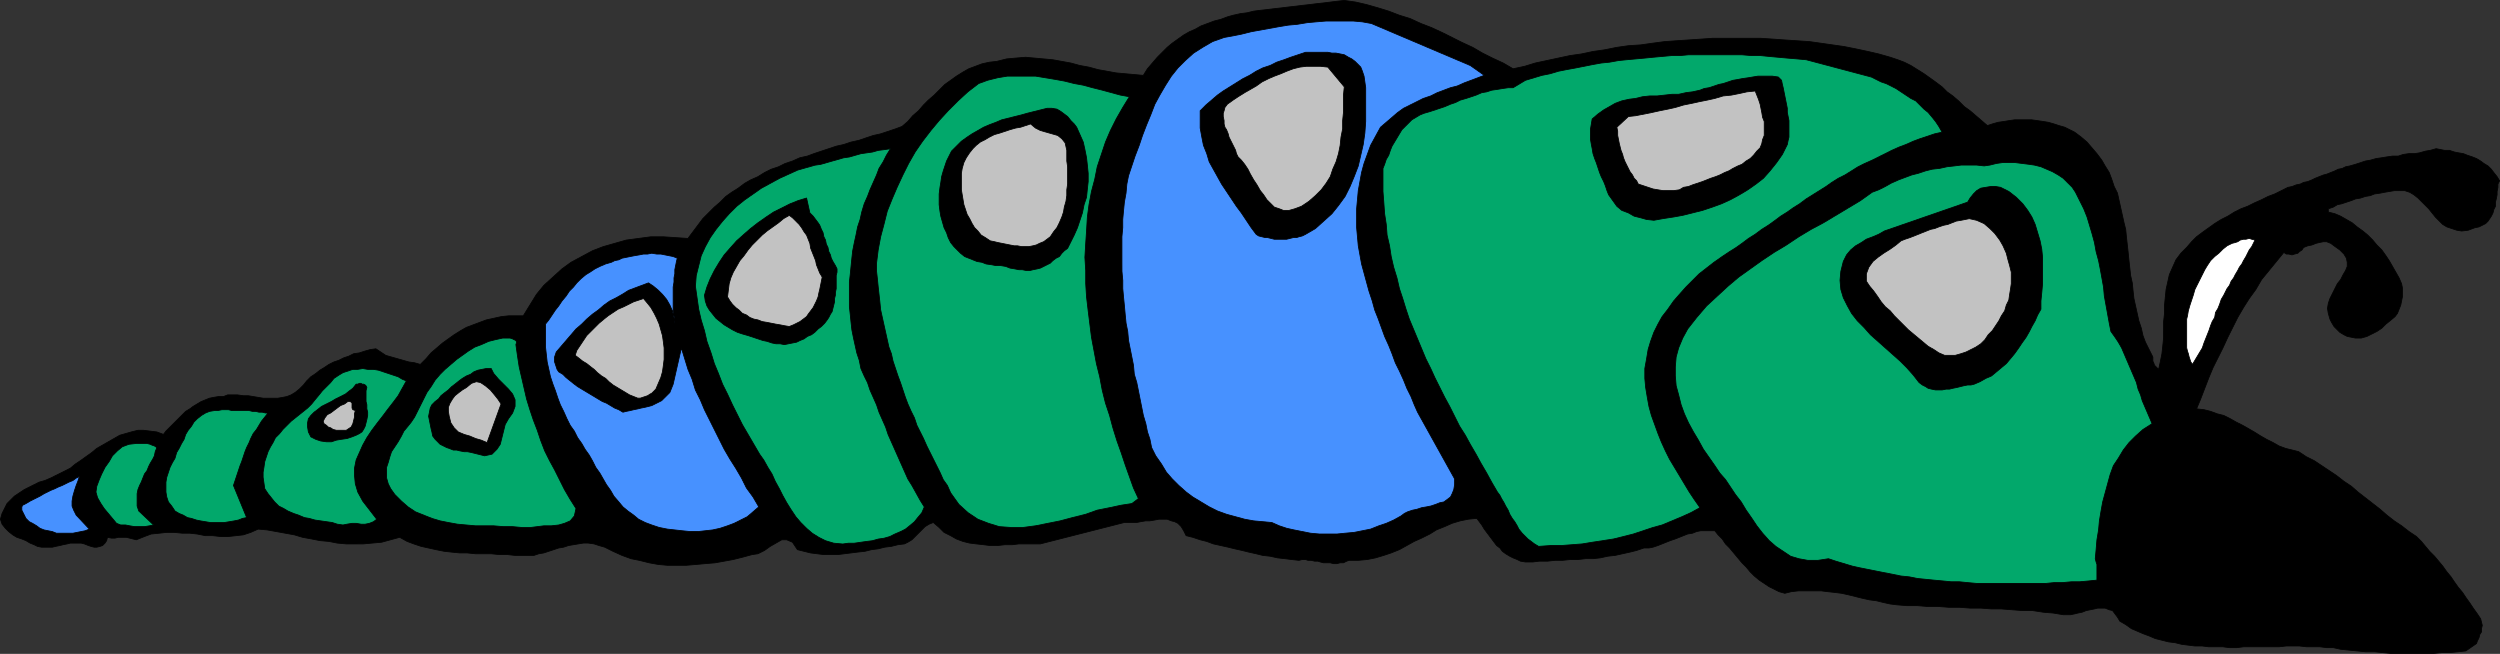 <?xml version="1.0" encoding="UTF-8" standalone="no"?>
<svg
   version="1.0"
   width="129.809mm"
   height="33.951mm"
   id="svg56"
   sodipodi:docname="Caterpillar 03.wmf"
   xmlns:inkscape="http://www.inkscape.org/namespaces/inkscape"
   xmlns:sodipodi="http://sodipodi.sourceforge.net/DTD/sodipodi-0.dtd"
   xmlns="http://www.w3.org/2000/svg"
   xmlns:svg="http://www.w3.org/2000/svg">
  <rect width="100%" height="100%" fill="#333333" stroke="none"/>
  <sodipodi:namedview
     id="namedview56"
     pagecolor="#ffffff"
     bordercolor="#000000"
     borderopacity="0.25"
     inkscape:showpageshadow="2"
     inkscape:pageopacity="0.0"
     inkscape:pagecheckerboard="0"
     inkscape:deskcolor="#d1d1d1"
     inkscape:document-units="mm" />
  <defs
     id="defs1">
    <pattern
       id="WMFhbasepattern"
       patternUnits="userSpaceOnUse"
       width="6"
       height="6"
       x="0"
       y="0" />
  </defs>
  <path
     style="fill:#000000;fill-opacity:1;fill-rule:evenodd;stroke:none"
     d="m 296.94,13.495 2.262,-0.485 2.101,-0.646 2.262,-0.485 2.262,-0.485 2.262,-0.485 2.262,-0.323 2.262,-0.485 2.262,-0.323 2.424,-0.485 2.262,-0.323 2.424,-0.162 2.262,-0.323 2.424,-0.323 2.262,-0.162 2.424,-0.162 2.424,-0.162 2.262,-0.162 h 2.424 2.424 2.262 2.424 l 2.424,0.162 2.262,0.162 2.424,0.162 2.424,0.162 2.262,0.323 2.262,0.323 2.262,0.323 2.424,0.485 2.262,0.485 2.101,0.485 2.262,0.646 1.454,0.485 1.293,0.485 1.293,0.646 1.293,0.808 1.293,0.808 1.131,0.808 1.131,0.808 1.293,0.97 0.97,0.97 1.131,0.808 1.131,0.97 1.131,1.131 1.131,0.808 1.131,0.97 1.131,0.97 1.131,0.97 0.97,-0.323 1.131,-0.323 1.131,-0.162 0.97,-0.162 1.131,-0.162 h 1.131 1.131 1.131 l 1.131,0.162 1.131,0.162 0.97,0.162 1.131,0.323 0.97,0.323 1.131,0.323 0.97,0.485 0.97,0.485 1.293,0.97 1.131,0.97 0.97,1.131 0.97,1.131 0.97,1.293 0.646,1.131 0.808,1.293 0.485,1.293 0.485,1.455 0.646,1.293 0.323,1.455 0.323,1.455 0.323,1.455 0.323,1.455 0.323,1.293 0.162,1.616 0.162,1.455 0.162,1.455 0.162,1.616 0.162,1.455 0.162,1.455 0.323,1.455 0.162,1.616 0.162,1.455 0.323,1.455 0.323,1.455 0.323,1.455 0.485,1.455 0.323,1.455 0.485,1.293 0.646,1.293 0.646,1.293 0.162,0.323 v 0.485 0.323 l 0.162,0.323 0.162,0.485 0.162,0.162 0.323,0.323 0.323,0.323 0.323,-1.455 0.323,-1.616 0.162,-1.455 0.162,-1.616 V 64.726 63.11 l 0.162,-1.455 v -1.616 l 0.162,-1.616 0.162,-1.616 0.323,-1.455 0.323,-1.455 0.646,-1.455 0.646,-1.455 0.97,-1.293 1.131,-1.131 0.97,-1.131 0.97,-0.97 1.293,-0.97 1.131,-0.808 1.131,-0.808 1.293,-0.808 1.293,-0.646 1.293,-0.808 1.293,-0.646 1.293,-0.485 1.293,-0.646 1.454,-0.646 1.293,-0.646 1.293,-0.485 1.293,-0.646 1.293,-0.646 0.808,-0.162 0.808,-0.323 0.808,-0.162 0.646,-0.323 0.808,-0.162 0.808,-0.323 0.646,-0.323 0.808,-0.323 0.808,-0.323 0.646,-0.162 0.808,-0.323 0.808,-0.323 0.646,-0.323 0.808,-0.162 0.646,-0.323 0.808,-0.162 1.131,-0.323 0.97,-0.323 0.97,-0.323 0.97,-0.162 1.131,-0.323 1.131,-0.162 0.97,-0.162 1.131,-0.162 h 1.131 l 0.97,-0.323 1.131,-0.162 h 1.131 l 0.97,-0.162 1.131,-0.323 0.97,-0.162 1.131,-0.323 0.808,0.162 0.808,0.162 h 0.97 l 0.97,0.323 0.808,0.162 0.97,0.162 0.808,0.323 0.97,0.323 0.808,0.323 0.808,0.485 0.646,0.485 0.808,0.485 0.646,0.646 0.485,0.646 0.646,0.808 0.485,0.808 -0.323,0.646 v 0.646 l -0.162,0.808 v 0.646 l -0.162,0.808 -0.162,0.646 v 0.808 l -0.323,0.646 -0.162,0.646 -0.323,0.646 -0.323,0.485 -0.323,0.485 -0.485,0.485 -0.646,0.323 -0.646,0.323 -0.808,0.162 -1.293,0.485 -1.293,0.162 -0.97,-0.162 -0.97,-0.323 -0.97,-0.323 -0.808,-0.485 -0.646,-0.646 -0.808,-0.808 -0.646,-0.808 -0.646,-0.808 -0.646,-0.646 -0.808,-0.808 -0.646,-0.646 -0.808,-0.646 -0.808,-0.485 -0.97,-0.323 h -0.97 -1.131 l -0.97,0.162 -0.97,0.162 -0.808,0.162 -1.131,0.162 -0.808,0.323 -0.97,0.162 -0.97,0.323 -0.97,0.162 -0.808,0.323 -0.97,0.323 -0.97,0.323 -0.808,0.162 -0.808,0.485 -0.97,0.323 v 0.646 l 1.293,0.323 1.131,0.485 1.131,0.646 1.131,0.646 0.97,0.808 1.131,0.808 0.97,0.808 0.97,0.97 0.808,0.97 0.97,0.97 0.808,1.131 0.646,0.97 0.646,1.131 0.646,1.131 0.646,1.131 0.485,1.131 0.162,0.808 v 0.97 0.808 l -0.162,0.808 -0.162,0.808 -0.323,0.808 -0.323,0.808 -0.485,0.646 -0.97,0.808 -0.808,0.646 -0.808,0.808 -0.97,0.646 -0.97,0.485 -0.97,0.485 -1.131,0.323 h -1.131 l -0.808,-0.162 -0.808,-0.162 -0.646,-0.323 -0.808,-0.485 -0.646,-0.646 -0.485,-0.485 -0.485,-0.808 -0.323,-0.646 -0.323,-1.131 -0.162,-0.97 0.162,-0.97 0.323,-0.97 0.485,-0.97 0.485,-0.97 0.485,-0.97 0.646,-0.808 0.485,-0.97 0.485,-0.808 0.323,-0.808 v -0.808 l -0.162,-0.808 -0.485,-0.808 -0.808,-0.808 -1.131,-0.808 -0.646,-0.485 -0.808,-0.323 h -0.646 l -0.808,0.162 -0.646,0.162 -0.808,0.323 -0.808,0.162 -0.808,0.323 -0.323,0.485 -0.485,0.323 -0.323,0.323 -0.646,0.162 -0.485,0.162 -0.646,-0.162 h -0.485 l -0.485,-0.323 -1.454,1.778 -1.454,1.778 -1.454,1.778 -1.131,1.939 -1.293,1.778 -1.131,1.778 -1.131,1.939 -0.97,1.939 -0.97,1.939 -0.97,2.101 -0.97,1.939 -0.97,1.939 -0.808,1.939 -0.808,2.101 -0.808,2.101 -0.808,1.939 1.454,0.162 1.293,0.323 1.293,0.485 1.293,0.323 1.293,0.646 1.131,0.646 1.293,0.646 1.131,0.646 1.131,0.646 1.293,0.808 1.131,0.646 1.293,0.646 1.131,0.646 1.293,0.485 1.293,0.323 1.293,0.323 1.454,0.97 1.616,0.808 1.454,0.97 1.454,0.97 1.454,0.97 1.454,1.131 1.454,0.97 1.293,1.131 1.454,1.131 1.454,1.131 1.454,1.131 1.293,1.131 1.454,1.131 1.454,0.97 1.454,1.131 1.454,0.97 0.97,0.97 0.808,0.97 0.808,0.97 0.97,0.97 0.808,0.97 0.808,0.97 0.808,1.131 0.808,0.97 0.646,0.97 0.808,1.131 0.808,0.97 0.646,0.97 0.808,1.131 0.646,0.97 0.808,1.131 0.646,0.97 0.162,0.646 0.162,0.646 -0.162,0.646 v 0.646 l -0.323,0.485 -0.162,0.646 -0.323,0.646 -0.162,0.485 -2.101,1.455 -1.454,0.162 -1.616,0.162 h -1.616 l -1.616,0.162 h -1.778 -1.616 -1.616 -1.778 -1.616 l -1.616,-0.162 -1.616,-0.162 h -1.778 l -1.616,-0.162 -1.616,-0.162 -1.616,-0.162 -1.454,-0.323 h -1.293 l -1.293,-0.162 h -1.293 -1.293 l -1.454,-0.162 h -1.293 -1.293 l -1.454,0.162 h -1.293 -1.454 -1.454 -1.293 -1.454 l -1.293,0.162 h -1.454 l -1.293,-0.162 h -1.454 -1.293 l -1.293,-0.162 h -1.454 l -1.293,-0.162 -1.293,-0.162 -1.293,-0.323 -1.293,-0.162 -1.293,-0.323 -1.293,-0.323 -1.131,-0.485 -1.293,-0.485 -1.131,-0.485 -1.131,-0.485 -1.131,-0.808 -1.131,-0.646 -0.485,-0.808 -0.485,-0.646 -0.485,-0.646 -0.646,-0.162 -0.808,-0.323 h -0.646 -0.808 l -0.646,0.162 -0.808,0.162 -0.808,0.162 -0.808,0.323 -0.808,0.162 -0.646,0.162 -0.808,0.162 h -0.808 -0.646 l -1.939,-0.323 -1.939,-0.162 -2.101,-0.323 h -1.939 l -2.101,-0.162 -2.101,-0.162 h -1.939 l -2.101,-0.162 h -2.101 l -2.101,-0.162 h -2.101 l -2.101,-0.162 h -2.101 l -1.939,-0.162 h -2.101 l -1.939,-0.162 -1.293,-0.162 -1.454,-0.323 -1.293,-0.323 -1.293,-0.162 -1.454,-0.323 -1.293,-0.323 -1.293,-0.323 -1.454,-0.323 -1.293,-0.162 -1.454,-0.162 -1.293,-0.162 h -1.454 -1.454 -1.454 l -1.454,0.162 -1.293,0.323 -1.131,-0.323 -0.97,-0.485 -0.97,-0.485 -0.97,-0.646 -0.97,-0.646 -0.97,-0.808 -0.808,-0.808 -0.808,-0.97 -0.808,-0.808 -0.808,-0.97 -0.808,-0.97 -0.808,-0.97 -0.808,-0.808 -0.646,-0.97 -0.808,-0.808 -0.646,-0.808 h -0.97 -0.808 -0.97 l -0.808,0.162 -0.808,0.323 -0.97,0.162 -0.808,0.323 -0.808,0.323 -0.808,0.323 -0.97,0.323 -0.808,0.323 -0.808,0.323 -0.808,0.323 -0.97,0.323 -0.808,0.162 h -0.97 l -1.454,0.485 -1.293,0.323 -1.454,0.323 -1.454,0.323 -1.454,0.162 -1.454,0.323 -1.454,0.162 h -1.454 l -1.454,0.162 h -1.454 l -1.616,0.162 h -1.454 l -1.454,0.162 h -1.616 l -1.293,0.162 h -1.454 l -0.97,-0.162 -0.646,-0.323 -0.808,-0.323 -0.646,-0.323 -0.808,-0.485 -0.646,-0.485 -0.485,-0.646 -0.646,-0.485 -0.485,-0.646 -0.485,-0.646 -0.485,-0.646 -0.485,-0.646 -0.485,-0.646 -0.485,-0.808 -0.485,-0.646 -0.485,-0.646 -1.616,0.162 -1.616,0.323 -1.616,0.485 -1.454,0.646 -1.616,0.646 -1.293,0.808 -1.616,0.808 -1.454,0.646 -1.454,0.808 -1.454,0.808 -1.616,0.646 -1.454,0.485 -1.616,0.485 -1.616,0.323 -1.778,0.162 h -1.778 l -0.485,0.162 -0.646,0.323 h -0.646 l -0.646,0.162 h -0.646 l -0.646,-0.162 h -0.646 -0.646 l -0.646,-0.162 -0.485,-0.162 h -0.646 l -0.646,-0.162 h -0.646 l -0.485,-0.162 h -0.646 l -0.646,0.162 -1.454,-0.162 -1.293,-0.162 -1.454,-0.162 -1.454,-0.323 -1.454,-0.162 -1.293,-0.323 -1.454,-0.323 -1.293,-0.323 -1.454,-0.323 -1.293,-0.323 -1.454,-0.323 -1.454,-0.323 -1.293,-0.485 -1.293,-0.323 -1.454,-0.485 -1.293,-0.323 -0.485,-0.97 -0.485,-0.808 -0.646,-0.646 -0.646,-0.323 -0.646,-0.162 -0.808,-0.323 h -0.808 -0.808 l -0.808,0.162 -0.97,0.162 h -0.808 l -0.97,0.162 -0.808,0.162 h -0.808 -0.808 -0.808 l -16.483,4.202 h -1.293 -1.454 -1.454 l -1.293,0.162 h -1.454 l -1.454,0.162 h -1.454 l -1.293,-0.162 -1.454,-0.162 -1.293,-0.162 -1.293,-0.323 -1.293,-0.485 -1.131,-0.646 -1.293,-0.646 -0.97,-0.97 -1.131,-0.97 -0.808,0.323 -0.808,0.485 -0.646,0.646 -0.646,0.646 -0.646,0.646 -0.646,0.646 -0.808,0.485 -0.646,0.323 -1.293,0.162 -1.293,0.323 -1.293,0.162 -1.293,0.323 -1.293,0.162 -1.293,0.323 -1.454,0.162 -1.293,0.162 -1.293,0.162 -1.293,0.162 h -1.293 -1.454 l -1.293,-0.162 -1.293,-0.162 -1.293,-0.323 -1.293,-0.323 -0.97,-1.455 -1.131,-0.485 h -0.97 l -1.131,0.646 -1.131,0.646 -1.131,0.808 -1.293,0.646 -1.131,0.162 -1.778,0.485 -1.939,0.485 -1.778,0.323 -1.778,0.323 -1.939,0.162 -1.778,0.162 -1.939,0.162 h -1.939 -1.778 l -1.778,-0.162 -1.778,-0.323 -1.939,-0.485 -1.616,-0.323 -1.778,-0.646 -1.778,-0.808 -1.616,-0.808 -1.131,-0.323 -0.97,-0.323 -1.131,-0.162 h -0.97 l -0.97,0.162 -0.97,0.162 -0.97,0.162 -0.97,0.323 -0.97,0.162 -0.97,0.323 -0.97,0.323 -0.97,0.323 -0.97,0.162 -0.97,0.323 h -0.97 -1.131 -1.616 l -1.454,-0.162 h -1.616 l -1.616,-0.162 h -1.454 -1.616 l -1.616,-0.162 h -1.454 l -1.616,-0.162 -1.454,-0.162 -1.616,-0.323 -1.454,-0.323 -1.454,-0.323 -1.454,-0.485 -1.293,-0.485 -1.454,-0.808 -1.778,0.485 -1.778,0.485 -1.778,0.162 -1.778,0.162 H 69.73 67.953 l -1.778,-0.162 -1.616,-0.323 -1.778,-0.162 -1.616,-0.323 -1.778,-0.323 -1.616,-0.485 -1.778,-0.323 -1.778,-0.323 -1.778,-0.323 -1.778,-0.162 -1.454,0.646 -1.454,0.485 -1.454,0.162 -1.454,0.162 H 43.228 l -1.454,-0.162 h -1.454 l -1.616,-0.323 -1.454,-0.162 h -1.454 l -1.616,-0.162 h -1.454 l -1.454,0.162 -1.616,0.162 -1.293,0.485 -1.616,0.646 -0.646,-0.162 -0.646,-0.162 -0.646,-0.162 h -0.808 -0.808 l -0.646,0.162 h -0.646 l -0.808,-0.162 -0.162,0.646 -0.323,0.485 -0.485,0.485 -0.485,0.162 -0.646,0.162 h -0.485 l -0.646,-0.162 -0.485,-0.162 -0.808,-0.323 -0.646,-0.162 h -0.646 -0.646 -0.808 l -0.646,0.162 -0.808,0.162 -0.646,0.162 -0.808,0.162 -0.646,0.162 H 9.454 8.807 8.161 L 7.353,107.23 6.706,106.906 5.898,106.583 5.09,106.098 4.282,105.775 3.313,105.452 2.505,104.967 1.697,104.321 1.05,103.674 0.404,102.866 0.081,101.896 0.404,100.765 0.889,99.795 1.374,98.826 2.182,98.018 2.828,97.371 3.798,96.725 4.767,96.078 5.737,95.594 6.706,95.109 7.676,94.624 l 1.131,-0.323 1.131,-0.485 0.97,-0.485 0.97,-0.485 0.97,-0.485 0.97,-0.485 0.97,-0.808 0.97,-0.646 1.131,-0.808 1.131,-0.808 0.97,-0.808 1.131,-0.646 1.131,-0.646 1.131,-0.646 1.131,-0.646 1.131,-0.323 1.131,-0.323 1.293,-0.323 h 1.131 l 1.293,0.162 1.293,0.162 1.293,0.485 0.485,-0.646 0.646,-0.646 0.646,-0.646 0.646,-0.646 0.646,-0.646 0.646,-0.646 0.646,-0.646 0.808,-0.485 0.646,-0.485 0.808,-0.485 0.808,-0.485 0.808,-0.323 0.808,-0.323 0.808,-0.162 0.97,-0.162 h 0.97 l 0.808,-0.323 h 0.97 0.97 l 1.131,0.162 h 0.97 l 0.97,0.162 0.97,0.162 0.97,0.162 h 1.131 0.808 0.97 l 0.97,-0.162 0.808,-0.162 0.808,-0.323 0.808,-0.485 0.808,-0.646 0.808,-0.808 0.646,-0.808 0.808,-0.808 0.97,-0.646 0.808,-0.646 0.808,-0.485 0.97,-0.646 0.97,-0.485 0.97,-0.323 0.97,-0.485 0.97,-0.323 0.97,-0.485 1.131,-0.162 0.97,-0.323 1.131,-0.323 1.131,-0.162 0.97,0.646 0.97,0.646 1.131,0.323 1.131,0.323 1.131,0.323 1.131,0.323 1.131,0.162 1.131,0.323 1.131,-1.131 0.97,-1.131 1.131,-0.97 1.131,-0.97 1.131,-0.808 1.131,-0.808 1.293,-0.808 1.131,-0.646 1.293,-0.485 1.293,-0.485 1.293,-0.485 1.454,-0.323 1.454,-0.323 1.454,-0.162 h 1.454 1.454 l 1.293,-2.101 1.293,-2.101 1.454,-1.778 1.778,-1.616 1.778,-1.616 1.778,-1.293 2.101,-1.131 2.101,-1.131 2.101,-0.808 2.262,-0.646 2.262,-0.646 2.424,-0.323 2.424,-0.323 h 2.424 l 2.424,0.162 2.424,0.162 0.97,-1.293 0.97,-1.293 0.97,-1.293 1.131,-1.131 1.131,-1.131 1.131,-0.97 1.131,-1.131 1.131,-0.808 1.293,-0.808 1.293,-0.97 1.131,-0.646 1.454,-0.646 1.293,-0.808 1.293,-0.646 1.454,-0.485 1.293,-0.646 1.454,-0.485 1.454,-0.646 1.454,-0.323 1.293,-0.485 1.454,-0.485 1.454,-0.485 1.454,-0.485 1.454,-0.323 1.454,-0.485 1.454,-0.323 1.454,-0.485 1.454,-0.485 1.454,-0.323 1.454,-0.485 1.454,-0.485 1.293,-0.485 1.131,-0.97 0.97,-1.131 1.131,-0.97 0.97,-1.131 0.97,-0.97 1.131,-0.97 0.97,-0.97 1.131,-1.131 1.131,-0.808 1.131,-0.808 1.293,-0.808 1.131,-0.646 1.293,-0.485 1.293,-0.485 1.454,-0.323 1.454,-0.162 1.939,-0.485 1.778,-0.162 1.939,-0.162 1.778,0.162 1.778,0.162 1.778,0.162 1.778,0.323 1.778,0.323 1.778,0.485 1.778,0.323 1.778,0.485 1.778,0.323 1.778,0.323 1.778,0.162 1.778,0.162 1.778,0.162 0.808,-1.293 0.97,-1.131 0.97,-1.131 0.97,-0.97 0.97,-0.97 0.97,-0.808 1.131,-0.808 1.131,-0.808 1.131,-0.646 1.131,-0.485 1.131,-0.646 1.293,-0.485 1.293,-0.485 1.293,-0.323 1.293,-0.485 1.131,-0.323 1.454,-0.323 1.293,-0.162 1.293,-0.323 1.293,-0.162 1.454,-0.162 1.293,-0.162 1.454,-0.162 1.293,-0.162 1.454,-0.162 1.293,-0.162 1.454,-0.162 1.293,-0.162 1.454,-0.162 1.293,-0.162 1.293,-0.162 1.454,-0.162 2.262,0.323 2.101,0.485 2.262,0.646 2.101,0.646 2.101,0.808 2.101,0.646 2.101,0.97 2.101,0.808 2.101,0.97 1.939,0.97 1.939,0.97 2.101,0.97 1.939,1.131 1.939,0.97 2.101,0.97 z"
     id="path1" />
  <path
     style="fill:none;stroke:#000000;stroke-width:0.162px;stroke-linecap:round;stroke-linejoin:round;stroke-miterlimit:4;stroke-dasharray:none;stroke-opacity:1"
     d="m 296.94,13.495 v 0 l 2.262,-0.485 2.101,-0.646 2.262,-0.485 2.262,-0.485 2.262,-0.485 2.262,-0.323 2.262,-0.485 2.262,-0.323 2.424,-0.485 2.262,-0.323 2.424,-0.162 2.262,-0.323 2.424,-0.323 2.262,-0.162 2.424,-0.162 2.424,-0.162 2.262,-0.162 h 2.424 2.424 2.262 2.424 l 2.424,0.162 2.262,0.162 2.424,0.162 2.424,0.162 2.262,0.323 2.262,0.323 2.262,0.323 2.424,0.485 2.262,0.485 2.101,0.485 2.262,0.646 v 0 l 1.454,0.485 1.293,0.485 1.293,0.646 1.293,0.808 1.293,0.808 1.131,0.808 1.131,0.808 1.293,0.97 0.97,0.97 1.131,0.808 1.131,0.97 1.131,1.131 1.131,0.808 1.131,0.97 1.131,0.97 1.131,0.97 v 0 l 0.97,-0.323 1.131,-0.323 1.131,-0.162 0.97,-0.162 1.131,-0.162 h 1.131 1.131 1.131 l 1.131,0.162 1.131,0.162 0.97,0.162 1.131,0.323 0.97,0.323 1.131,0.323 0.97,0.485 0.97,0.485 v 0 l 1.293,0.97 1.131,0.97 0.97,1.131 0.97,1.131 0.97,1.293 0.646,1.131 0.808,1.293 0.485,1.293 0.485,1.455 0.646,1.293 0.323,1.455 0.323,1.455 0.323,1.455 0.323,1.455 0.323,1.293 0.162,1.616 0.162,1.455 0.162,1.455 0.162,1.616 0.162,1.455 0.162,1.455 0.323,1.455 0.162,1.616 0.162,1.455 0.323,1.455 0.323,1.455 0.323,1.455 0.485,1.455 0.323,1.455 0.485,1.293 0.646,1.293 0.646,1.293 v 0 l 0.162,0.323 v 0.485 0.323 l 0.162,0.323 0.162,0.485 0.162,0.162 0.323,0.323 0.323,0.323 v 0 l 0.323,-1.455 0.323,-1.616 0.162,-1.455 0.162,-1.616 V 64.726 63.11 l 0.162,-1.455 v -1.616 l 0.162,-1.616 0.162,-1.616 0.323,-1.455 0.323,-1.455 0.646,-1.455 0.646,-1.455 0.97,-1.293 1.131,-1.131 v 0 l 0.97,-1.131 0.97,-0.97 1.293,-0.97 1.131,-0.808 1.131,-0.808 1.293,-0.808 1.293,-0.646 1.293,-0.808 1.293,-0.646 1.293,-0.485 1.293,-0.646 1.454,-0.646 1.293,-0.646 1.293,-0.485 1.293,-0.646 1.293,-0.646 v 0 l 0.808,-0.162 0.808,-0.323 0.808,-0.162 0.646,-0.323 0.808,-0.162 0.808,-0.323 0.646,-0.323 0.808,-0.323 0.808,-0.323 0.646,-0.162 0.808,-0.323 0.808,-0.323 0.646,-0.323 0.808,-0.162 0.646,-0.323 0.808,-0.162 v 0 l 1.131,-0.323 0.97,-0.323 0.97,-0.323 0.97,-0.162 1.131,-0.323 1.131,-0.162 0.97,-0.162 1.131,-0.162 h 1.131 l 0.97,-0.323 1.131,-0.162 h 1.131 l 0.97,-0.162 1.131,-0.323 0.97,-0.162 1.131,-0.323 v 0 l 0.808,0.162 0.808,0.162 h 0.97 l 0.97,0.323 0.808,0.162 0.97,0.162 0.808,0.323 0.97,0.323 0.808,0.323 0.808,0.485 0.646,0.485 0.808,0.485 0.646,0.646 0.485,0.646 0.646,0.808 0.485,0.808 v 0 l -0.323,0.646 v 0.646 l -0.162,0.808 v 0.646 l -0.162,0.808 -0.162,0.646 v 0.808 l -0.323,0.646 -0.162,0.646 -0.323,0.646 -0.323,0.485 -0.323,0.485 -0.485,0.485 -0.646,0.323 -0.646,0.323 -0.808,0.162 v 0 l -1.293,0.485 -1.293,0.162 -0.97,-0.162 -0.97,-0.323 -0.97,-0.323 -0.808,-0.485 -0.646,-0.646 -0.808,-0.808 -0.646,-0.808 -0.646,-0.808 -0.646,-0.646 -0.808,-0.808 -0.646,-0.646 -0.808,-0.646 -0.808,-0.485 -0.97,-0.323 v 0 h -0.97 -1.131 l -0.97,0.162 -0.97,0.162 -0.808,0.162 -1.131,0.162 -0.808,0.323 -0.97,0.162 -0.97,0.323 -0.97,0.162 -0.808,0.323 -0.97,0.323 -0.97,0.323 -0.808,0.162 -0.808,0.485 -0.97,0.323 v 0.646 0 l 1.293,0.323 1.131,0.485 1.131,0.646 1.131,0.646 0.97,0.808 1.131,0.808 0.97,0.808 0.97,0.97 0.808,0.97 0.97,0.97 0.808,1.131 0.646,0.97 0.646,1.131 0.646,1.131 0.646,1.131 0.485,1.131 v 0 l 0.162,0.808 v 0.97 0.808 l -0.162,0.808 -0.162,0.808 -0.323,0.808 -0.323,0.808 -0.485,0.646 v 0 l -0.97,0.808 -0.808,0.646 -0.808,0.808 -0.97,0.646 -0.97,0.485 -0.97,0.485 -1.131,0.323 h -1.131 v 0 l -0.808,-0.162 -0.808,-0.162 -0.646,-0.323 -0.808,-0.485 -0.646,-0.646 -0.485,-0.485 -0.485,-0.808 -0.323,-0.646 v 0 l -0.323,-1.131 -0.162,-0.97 0.162,-0.97 0.323,-0.97 0.485,-0.97 0.485,-0.97 0.485,-0.97 0.646,-0.808 0.485,-0.97 0.485,-0.808 0.323,-0.808 v -0.808 l -0.162,-0.808 -0.485,-0.808 -0.808,-0.808 -1.131,-0.808 v 0 l -0.646,-0.485 -0.808,-0.323 h -0.646 l -0.808,0.162 -0.646,0.162 -0.808,0.323 -0.808,0.162 -0.808,0.323 v 0 l -0.323,0.485 -0.485,0.323 -0.323,0.323 -0.646,0.162 -0.485,0.162 -0.646,-0.162 h -0.485 l -0.485,-0.323 v 0 l -1.454,1.778 -1.454,1.778 -1.454,1.778 -1.131,1.939 -1.293,1.778 -1.131,1.778 -1.131,1.939 -0.97,1.939 -0.97,1.939 -0.97,2.101 -0.97,1.939 -0.97,1.939 -0.808,1.939 -0.808,2.101 -0.808,2.101 -0.808,1.939 v 0 l 1.454,0.162 1.293,0.323 1.293,0.485 1.293,0.323 1.293,0.646 1.131,0.646 1.293,0.646 1.131,0.646 1.131,0.646 1.293,0.808 1.131,0.646 1.293,0.646 1.131,0.646 1.293,0.485 1.293,0.323 1.293,0.323 v 0 l 1.454,0.97 1.616,0.808 1.454,0.97 1.454,0.97 1.454,0.97 1.454,1.131 1.454,0.97 1.293,1.131 1.454,1.131 1.454,1.131 1.454,1.131 1.293,1.131 1.454,1.131 1.454,0.97 1.454,1.131 1.454,0.97 v 0 l 0.97,0.97 0.808,0.97 0.808,0.97 0.97,0.97 0.808,0.97 0.808,0.97 0.808,1.131 0.808,0.97 0.646,0.97 0.808,1.131 0.808,0.97 0.646,0.97 0.808,1.131 0.646,0.97 0.808,1.131 0.646,0.97 v 0 l 0.162,0.646 0.162,0.646 -0.162,0.646 v 0.646 l -0.323,0.485 -0.162,0.646 -0.323,0.646 -0.162,0.485 -2.101,1.455 v 0 l -1.454,0.162 -1.616,0.162 h -1.616 l -1.616,0.162 h -1.778 -1.616 -1.616 -1.778 -1.616 l -1.616,-0.162 -1.616,-0.162 h -1.778 l -1.616,-0.162 -1.616,-0.162 -1.616,-0.162 -1.454,-0.323 v 0 h -1.293 l -1.293,-0.162 h -1.293 -1.293 l -1.454,-0.162 h -1.293 -1.293 l -1.454,0.162 h -1.293 -1.454 -1.454 -1.293 -1.454 l -1.293,0.162 h -1.454 l -1.293,-0.162 h -1.454 -1.293 l -1.293,-0.162 h -1.454 l -1.293,-0.162 -1.293,-0.162 -1.293,-0.323 -1.293,-0.162 -1.293,-0.323 -1.293,-0.323 -1.131,-0.485 -1.293,-0.485 -1.131,-0.485 -1.131,-0.485 -1.131,-0.808 -1.131,-0.646 v 0 l -0.485,-0.808 -0.485,-0.646 -0.485,-0.646 -0.646,-0.162 -0.808,-0.323 h -0.646 -0.808 l -0.646,0.162 -0.808,0.162 -0.808,0.162 -0.808,0.323 -0.808,0.162 -0.646,0.162 -0.808,0.162 h -0.808 -0.646 v 0 l -1.939,-0.323 -1.939,-0.162 -2.101,-0.323 h -1.939 l -2.101,-0.162 -2.101,-0.162 h -1.939 l -2.101,-0.162 h -2.101 l -2.101,-0.162 h -2.101 l -2.101,-0.162 h -2.101 l -1.939,-0.162 h -2.101 l -1.939,-0.162 v 0 l -1.293,-0.162 -1.454,-0.323 -1.293,-0.323 -1.293,-0.162 -1.454,-0.323 -1.293,-0.323 -1.293,-0.323 -1.454,-0.323 -1.293,-0.162 -1.454,-0.162 -1.293,-0.162 h -1.454 -1.454 -1.454 l -1.454,0.162 -1.293,0.323 v 0 l -1.131,-0.323 -0.97,-0.485 -0.97,-0.485 -0.97,-0.646 -0.97,-0.646 -0.97,-0.808 -0.808,-0.808 -0.808,-0.97 -0.808,-0.808 -0.808,-0.97 -0.808,-0.97 -0.808,-0.97 -0.808,-0.808 -0.646,-0.97 -0.808,-0.808 -0.646,-0.808 v 0 h -0.97 -0.808 -0.97 l -0.808,0.162 -0.808,0.323 -0.97,0.162 -0.808,0.323 -0.808,0.323 -0.808,0.323 -0.97,0.323 -0.808,0.323 -0.808,0.323 -0.808,0.323 -0.97,0.323 -0.808,0.162 h -0.97 v 0 l -1.454,0.485 -1.293,0.323 -1.454,0.323 -1.454,0.323 -1.454,0.162 -1.454,0.323 -1.454,0.162 h -1.454 l -1.454,0.162 h -1.454 l -1.616,0.162 h -1.454 l -1.454,0.162 h -1.616 l -1.293,0.162 h -1.454 v 0 l -0.97,-0.162 -0.646,-0.323 -0.808,-0.323 -0.646,-0.323 -0.808,-0.485 -0.646,-0.485 -0.485,-0.646 -0.646,-0.485 -0.485,-0.646 -0.485,-0.646 -0.485,-0.646 -0.485,-0.646 -0.485,-0.646 -0.485,-0.808 -0.485,-0.646 -0.485,-0.646 v 0 l -1.616,0.162 -1.616,0.323 -1.616,0.485 -1.454,0.646 -1.616,0.646 -1.293,0.808 -1.616,0.808 -1.454,0.646 -1.454,0.808 -1.454,0.808 -1.616,0.646 -1.454,0.485 -1.616,0.485 -1.616,0.323 -1.778,0.162 h -1.778 v 0 l -0.485,0.162 -0.646,0.323 h -0.646 l -0.646,0.162 h -0.646 l -0.646,-0.162 h -0.646 -0.646 l -0.646,-0.162 -0.485,-0.162 h -0.646 l -0.646,-0.162 h -0.646 l -0.485,-0.162 h -0.646 l -0.646,0.162 v 0 l -1.454,-0.162 -1.293,-0.162 -1.454,-0.162 -1.454,-0.323 -1.454,-0.162 -1.293,-0.323 -1.454,-0.323 -1.293,-0.323 -1.454,-0.323 -1.293,-0.323 -1.454,-0.323 -1.454,-0.323 -1.293,-0.485 -1.293,-0.323 -1.454,-0.485 -1.293,-0.323 v 0 l -0.485,-0.97 -0.485,-0.808 -0.646,-0.646 -0.646,-0.323 -0.646,-0.162 -0.808,-0.323 h -0.808 -0.808 l -0.808,0.162 -0.97,0.162 h -0.808 l -0.97,0.162 -0.808,0.162 h -0.808 -0.808 -0.808 l -16.483,4.202 v 0 h -1.293 -1.454 -1.454 l -1.293,0.162 h -1.454 l -1.454,0.162 h -1.454 l -1.293,-0.162 -1.454,-0.162 -1.293,-0.162 -1.293,-0.323 -1.293,-0.485 -1.131,-0.646 -1.293,-0.646 -0.97,-0.97 -1.131,-0.97 v 0 l -0.808,0.323 -0.808,0.485 -0.646,0.646 -0.646,0.646 -0.646,0.646 -0.646,0.646 -0.808,0.485 -0.646,0.323 v 0 l -1.293,0.162 -1.293,0.323 -1.293,0.162 -1.293,0.323 -1.293,0.162 -1.293,0.323 -1.454,0.162 -1.293,0.162 -1.293,0.162 -1.293,0.162 h -1.293 -1.454 l -1.293,-0.162 -1.293,-0.162 -1.293,-0.323 -1.293,-0.323 v 0 l -0.97,-1.455 -1.131,-0.485 h -0.97 l -1.131,0.646 -1.131,0.646 -1.131,0.808 -1.293,0.646 -1.131,0.162 v 0 l -1.778,0.485 -1.939,0.485 -1.778,0.323 -1.778,0.323 -1.939,0.162 -1.778,0.162 -1.939,0.162 h -1.939 -1.778 l -1.778,-0.162 -1.778,-0.323 -1.939,-0.485 -1.616,-0.323 -1.778,-0.646 -1.778,-0.808 -1.616,-0.808 v 0 l -1.131,-0.323 -0.97,-0.323 -1.131,-0.162 h -0.97 l -0.97,0.162 -0.97,0.162 -0.97,0.162 -0.97,0.323 -0.97,0.162 -0.97,0.323 -0.97,0.323 -0.97,0.323 -0.97,0.162 -0.97,0.323 h -0.97 -1.131 v 0 h -1.616 l -1.454,-0.162 h -1.616 l -1.616,-0.162 h -1.454 -1.616 l -1.616,-0.162 h -1.454 l -1.616,-0.162 -1.454,-0.162 -1.616,-0.323 -1.454,-0.323 -1.454,-0.323 -1.454,-0.485 -1.293,-0.485 -1.454,-0.808 v 0 l -1.778,0.485 -1.778,0.485 -1.778,0.162 -1.778,0.162 H 69.73 67.953 l -1.778,-0.162 -1.616,-0.323 -1.778,-0.162 -1.616,-0.323 -1.778,-0.323 -1.616,-0.485 -1.778,-0.323 -1.778,-0.323 -1.778,-0.323 -1.778,-0.162 v 0 l -1.454,0.646 -1.454,0.485 -1.454,0.162 -1.454,0.162 H 43.228 l -1.454,-0.162 h -1.454 l -1.616,-0.323 -1.454,-0.162 h -1.454 l -1.616,-0.162 h -1.454 l -1.454,0.162 -1.616,0.162 -1.293,0.485 -1.616,0.646 v 0 l -0.646,-0.162 -0.646,-0.162 -0.646,-0.162 h -0.808 -0.808 l -0.646,0.162 h -0.646 l -0.808,-0.162 v 0 l -0.162,0.646 -0.323,0.485 -0.485,0.485 -0.485,0.162 -0.646,0.162 h -0.485 l -0.646,-0.162 -0.485,-0.162 v 0 l -0.808,-0.323 -0.646,-0.162 h -0.646 -0.646 -0.808 l -0.646,0.162 -0.808,0.162 -0.646,0.162 -0.808,0.162 -0.646,0.162 H 9.454 8.807 8.161 l -0.808,-0.162 -0.646,-0.323 -0.808,-0.323 v 0 l -0.808,-0.485 -0.808,-0.323 -0.97,-0.323 -0.808,-0.485 -0.808,-0.646 -0.646,-0.646 -0.646,-0.808 -0.323,-0.97 v 0 L 0.404,100.765 0.889,99.795 1.374,98.826 2.182,98.018 2.828,97.371 3.798,96.725 4.767,96.078 5.737,95.594 6.706,95.109 7.676,94.624 l 1.131,-0.323 1.131,-0.485 0.97,-0.485 0.97,-0.485 0.97,-0.485 0.97,-0.485 v 0 l 0.97,-0.808 0.97,-0.646 1.131,-0.808 1.131,-0.808 0.97,-0.808 1.131,-0.646 1.131,-0.646 1.131,-0.646 1.131,-0.646 1.131,-0.323 1.131,-0.323 1.293,-0.323 h 1.131 l 1.293,0.162 1.293,0.162 1.293,0.485 v 0 l 0.485,-0.646 0.646,-0.646 0.646,-0.646 0.646,-0.646 0.646,-0.646 0.646,-0.646 0.646,-0.646 0.808,-0.485 0.646,-0.485 0.808,-0.485 0.808,-0.485 0.808,-0.323 0.808,-0.323 0.808,-0.162 0.97,-0.162 h 0.97 v 0 l 0.808,-0.323 h 0.97 0.97 l 1.131,0.162 h 0.97 l 0.97,0.162 0.97,0.162 0.97,0.162 h 1.131 0.808 0.97 l 0.97,-0.162 0.808,-0.162 0.808,-0.323 0.808,-0.485 0.808,-0.646 v 0 l 0.808,-0.808 0.646,-0.808 0.808,-0.808 0.97,-0.646 0.808,-0.646 0.808,-0.485 0.97,-0.646 0.97,-0.485 0.97,-0.323 0.97,-0.485 0.97,-0.323 0.97,-0.485 1.131,-0.162 0.97,-0.323 1.131,-0.323 1.131,-0.162 v 0 l 0.97,0.646 0.97,0.646 1.131,0.323 1.131,0.323 1.131,0.323 1.131,0.323 1.131,0.162 1.131,0.323 v 0 l 1.131,-1.131 0.97,-1.131 1.131,-0.97 1.131,-0.97 1.131,-0.808 1.131,-0.808 1.293,-0.808 1.131,-0.646 1.293,-0.485 1.293,-0.485 1.293,-0.485 1.454,-0.323 1.454,-0.323 1.454,-0.162 h 1.454 1.454 v 0 l 1.293,-2.101 1.293,-2.101 1.454,-1.778 1.778,-1.616 1.778,-1.616 1.778,-1.293 2.101,-1.131 2.101,-1.131 2.101,-0.808 2.262,-0.646 2.262,-0.646 2.424,-0.323 2.424,-0.323 h 2.424 l 2.424,0.162 2.424,0.162 v 0 l 0.97,-1.293 0.97,-1.293 0.97,-1.293 1.131,-1.131 1.131,-1.131 1.131,-0.97 1.131,-1.131 1.131,-0.808 1.293,-0.808 1.293,-0.97 1.131,-0.646 1.454,-0.646 1.293,-0.808 1.293,-0.646 1.454,-0.485 1.293,-0.646 1.454,-0.485 1.454,-0.646 1.454,-0.323 1.293,-0.485 1.454,-0.485 1.454,-0.485 1.454,-0.485 1.454,-0.323 1.454,-0.485 1.454,-0.323 1.454,-0.485 1.454,-0.485 1.454,-0.323 1.454,-0.485 1.454,-0.485 1.293,-0.485 v 0 l 1.131,-0.97 0.97,-1.131 1.131,-0.97 0.97,-1.131 0.97,-0.97 1.131,-0.97 0.97,-0.97 1.131,-1.131 1.131,-0.808 1.131,-0.808 1.293,-0.808 1.131,-0.646 1.293,-0.485 1.293,-0.485 1.454,-0.323 1.454,-0.162 v 0 l 1.939,-0.485 1.778,-0.162 1.939,-0.162 1.778,0.162 1.778,0.162 1.778,0.162 1.778,0.323 1.778,0.323 1.778,0.485 1.778,0.323 1.778,0.485 1.778,0.323 1.778,0.323 1.778,0.162 1.778,0.162 1.778,0.162 v 0 l 0.808,-1.293 0.97,-1.131 0.97,-1.131 0.97,-0.97 0.97,-0.97 0.97,-0.808 1.131,-0.808 1.131,-0.808 1.131,-0.646 1.131,-0.485 1.131,-0.646 1.293,-0.485 1.293,-0.485 1.293,-0.323 1.293,-0.485 1.131,-0.323 1.454,-0.323 1.293,-0.162 1.293,-0.323 1.293,-0.162 1.454,-0.162 1.293,-0.162 1.454,-0.162 1.293,-0.162 1.454,-0.162 1.293,-0.162 1.454,-0.162 1.293,-0.162 1.454,-0.162 1.293,-0.162 1.293,-0.162 1.454,-0.162 v 0 l 2.262,0.323 2.101,0.485 2.262,0.646 2.101,0.646 2.101,0.808 2.101,0.646 2.101,0.97 2.101,0.808 2.101,0.97 1.939,0.97 1.939,0.97 2.101,0.97 1.939,1.131 1.939,0.97 2.101,0.97 1.939,1.131"
     id="path2" />
  <path
     style="fill:#4791ff;fill-opacity:1;fill-rule:evenodd;stroke:none"
     d="m 288.536,12.848 2.747,1.939 -1.293,0.485 -1.293,0.485 -1.293,0.485 -1.454,0.646 -1.293,0.323 -1.293,0.485 -1.293,0.485 -1.293,0.646 -1.454,0.485 -1.293,0.646 -1.293,0.646 -1.293,0.646 -1.131,0.808 -1.131,0.97 -1.131,0.97 -1.131,0.97 -0.97,1.778 -0.97,1.778 -0.646,1.778 -0.646,1.778 -0.485,1.778 -0.323,1.778 -0.323,1.778 -0.162,1.778 -0.162,1.778 v 1.778 1.939 l 0.162,1.778 0.162,1.778 0.323,1.778 0.323,1.778 0.485,1.778 0.485,1.778 0.485,1.778 0.646,1.939 0.485,1.778 0.646,1.616 0.646,1.778 0.646,1.778 0.808,1.778 0.646,1.616 0.646,1.778 0.808,1.616 0.808,1.778 0.646,1.616 0.808,1.616 0.646,1.616 0.646,1.455 7.272,13.091 v 1.131 l -0.162,0.97 -0.323,0.808 -0.323,0.646 -0.646,0.485 -0.646,0.485 -0.808,0.162 -0.808,0.323 -0.97,0.323 -0.808,0.162 -0.97,0.162 -0.97,0.323 -0.808,0.162 -0.97,0.323 -0.646,0.323 -0.646,0.485 -1.454,0.808 -1.454,0.646 -1.454,0.485 -1.616,0.646 -1.616,0.323 -1.616,0.323 -1.778,0.162 -1.616,0.162 h -1.778 -1.616 l -1.778,-0.162 -1.616,-0.323 -1.616,-0.323 -1.454,-0.323 -1.454,-0.485 -1.454,-0.646 -1.778,-0.162 -1.778,-0.162 -1.778,-0.323 -1.778,-0.485 -1.778,-0.485 -1.778,-0.646 -1.616,-0.808 -1.616,-0.97 -1.616,-0.97 -1.293,-0.97 -1.454,-1.293 -1.293,-1.293 -1.131,-1.293 -0.97,-1.616 -1.131,-1.616 -0.808,-1.616 -0.323,-1.616 -0.485,-1.455 -0.323,-1.616 -0.485,-1.616 -0.323,-1.616 -0.323,-1.616 -0.323,-1.616 -0.323,-1.616 -0.485,-1.616 -0.162,-1.778 -0.323,-1.616 -0.323,-1.616 -0.323,-1.616 -0.162,-1.778 -0.323,-1.616 -0.162,-1.616 -0.162,-1.778 -0.162,-1.616 -0.162,-1.778 v -1.616 l -0.162,-1.778 V 51.473 49.857 48.08 46.463 l 0.162,-1.778 v -1.616 l 0.162,-1.778 0.162,-1.616 0.323,-1.778 0.162,-1.778 0.323,-1.616 0.646,-1.939 0.646,-1.939 0.808,-2.101 0.646,-1.939 0.808,-2.101 0.808,-1.939 0.808,-2.101 0.97,-1.778 1.131,-1.939 1.131,-1.778 1.293,-1.616 1.454,-1.455 1.616,-1.455 1.778,-1.131 1.939,-1.131 2.262,-0.808 1.778,-0.323 1.616,-0.323 1.939,-0.485 1.778,-0.323 1.778,-0.323 1.778,-0.323 1.939,-0.323 1.778,-0.162 1.939,-0.323 1.778,-0.162 1.939,-0.162 h 1.778 1.778 1.778 l 1.778,0.162 1.778,0.323 z"
     id="path3" />
  <path
     style="fill:none;stroke:#000000;stroke-width:0.162px;stroke-linecap:round;stroke-linejoin:round;stroke-miterlimit:4;stroke-dasharray:none;stroke-opacity:1"
     d="m 288.536,12.848 2.747,1.939 v 0 l -1.293,0.485 -1.293,0.485 -1.293,0.485 -1.454,0.646 -1.293,0.323 -1.293,0.485 -1.293,0.485 -1.293,0.646 -1.454,0.485 -1.293,0.646 -1.293,0.646 -1.293,0.646 -1.131,0.808 -1.131,0.97 -1.131,0.97 -1.131,0.97 v 0 l -0.97,1.778 -0.97,1.778 -0.646,1.778 -0.646,1.778 -0.485,1.778 -0.323,1.778 -0.323,1.778 -0.162,1.778 -0.162,1.778 v 1.778 1.939 l 0.162,1.778 0.162,1.778 0.323,1.778 0.323,1.778 0.485,1.778 0.485,1.778 0.485,1.778 0.646,1.939 0.485,1.778 0.646,1.616 0.646,1.778 0.646,1.778 0.808,1.778 0.646,1.616 0.646,1.778 0.808,1.616 0.808,1.778 0.646,1.616 0.808,1.616 0.646,1.616 0.646,1.455 7.272,13.091 v 0 1.131 l -0.162,0.97 -0.323,0.808 -0.323,0.646 -0.646,0.485 -0.646,0.485 -0.808,0.162 -0.808,0.323 -0.97,0.323 -0.808,0.162 -0.97,0.162 -0.97,0.323 -0.808,0.162 -0.97,0.323 -0.646,0.323 -0.646,0.485 v 0 l -1.454,0.808 -1.454,0.646 -1.454,0.485 -1.616,0.646 -1.616,0.323 -1.616,0.323 -1.778,0.162 -1.616,0.162 h -1.778 -1.616 l -1.778,-0.162 -1.616,-0.323 -1.616,-0.323 -1.454,-0.323 -1.454,-0.485 -1.454,-0.646 v 0 l -1.778,-0.162 -1.778,-0.162 -1.778,-0.323 -1.778,-0.485 -1.778,-0.485 -1.778,-0.646 -1.616,-0.808 -1.616,-0.97 -1.616,-0.97 -1.293,-0.97 -1.454,-1.293 -1.293,-1.293 -1.131,-1.293 -0.97,-1.616 -1.131,-1.616 -0.808,-1.616 v 0 l -0.323,-1.616 -0.485,-1.455 -0.323,-1.616 -0.485,-1.616 -0.323,-1.616 -0.323,-1.616 -0.323,-1.616 -0.323,-1.616 -0.485,-1.616 -0.162,-1.778 -0.323,-1.616 -0.323,-1.616 -0.323,-1.616 -0.162,-1.778 -0.323,-1.616 -0.162,-1.616 -0.162,-1.778 -0.162,-1.616 -0.162,-1.778 v -1.616 l -0.162,-1.778 V 51.473 49.857 48.08 46.463 l 0.162,-1.778 v -1.616 l 0.162,-1.778 0.162,-1.616 0.323,-1.778 0.162,-1.778 0.323,-1.616 v 0 l 0.646,-1.939 0.646,-1.939 0.808,-2.101 0.646,-1.939 0.808,-2.101 0.808,-1.939 0.808,-2.101 0.97,-1.778 1.131,-1.939 1.131,-1.778 1.293,-1.616 1.454,-1.455 1.616,-1.455 1.778,-1.131 1.939,-1.131 2.262,-0.808 v 0 l 1.778,-0.323 1.616,-0.323 1.939,-0.485 1.778,-0.323 1.778,-0.323 1.778,-0.323 1.939,-0.323 1.778,-0.162 1.939,-0.323 1.778,-0.162 1.939,-0.162 h 1.778 1.778 1.778 l 1.778,0.162 1.778,0.323 19.392,8.242"
     id="path4" />
  <path
     style="fill:#000000;fill-opacity:1;fill-rule:evenodd;stroke:none"
     d="m 267.69,14.949 0.323,2.263 v 2.101 2.424 2.101 l -0.162,2.263 -0.323,2.263 -0.485,2.101 -0.485,2.101 -0.808,2.101 -0.808,1.939 -0.97,1.939 -1.293,1.778 -1.293,1.616 -1.616,1.455 -1.616,1.455 -1.939,1.131 -0.646,0.323 -0.646,0.162 -0.485,0.162 h -0.646 l -0.646,0.162 -0.646,0.162 h -0.646 -0.485 -0.646 -0.646 l -0.646,-0.162 -0.646,-0.162 h -0.485 l -0.646,-0.162 -0.646,-0.162 -0.485,-0.323 -0.97,-1.293 -0.97,-1.455 -0.97,-1.455 -0.97,-1.293 -0.97,-1.455 -0.97,-1.455 -0.97,-1.455 -0.808,-1.455 -0.808,-1.455 -0.808,-1.455 -0.485,-1.616 -0.646,-1.616 -0.323,-1.616 -0.323,-1.778 v -1.616 -1.778 l 1.131,-1.131 1.131,-0.97 1.131,-0.97 1.131,-0.808 1.293,-0.808 1.293,-0.808 1.293,-0.808 1.293,-0.646 1.293,-0.808 1.293,-0.646 1.454,-0.485 1.293,-0.646 1.454,-0.485 1.293,-0.485 1.454,-0.485 1.454,-0.485 h 0.808 0.808 0.97 0.808 0.97 l 0.808,0.162 h 0.808 l 0.808,0.162 0.808,0.162 0.808,0.485 0.646,0.323 0.646,0.485 0.485,0.485 0.646,0.646 0.323,0.808 z"
     id="path5" />
  <path
     style="fill:none;stroke:#000000;stroke-width:0.162px;stroke-linecap:round;stroke-linejoin:round;stroke-miterlimit:4;stroke-dasharray:none;stroke-opacity:1"
     d="m 267.69,14.949 v 0 l 0.323,2.263 v 2.101 2.424 2.101 l -0.162,2.263 -0.323,2.263 -0.485,2.101 -0.485,2.101 -0.808,2.101 -0.808,1.939 -0.97,1.939 -1.293,1.778 -1.293,1.616 -1.616,1.455 -1.616,1.455 -1.939,1.131 v 0 l -0.646,0.323 -0.646,0.162 -0.485,0.162 h -0.646 l -0.646,0.162 -0.646,0.162 h -0.646 -0.485 -0.646 -0.646 l -0.646,-0.162 -0.646,-0.162 h -0.485 l -0.646,-0.162 -0.646,-0.162 -0.485,-0.323 v 0 l -0.97,-1.293 -0.97,-1.455 -0.97,-1.455 -0.97,-1.293 -0.97,-1.455 -0.97,-1.455 -0.97,-1.455 -0.808,-1.455 -0.808,-1.455 -0.808,-1.455 -0.485,-1.616 -0.646,-1.616 -0.323,-1.616 -0.323,-1.778 v -1.616 -1.778 0 l 1.131,-1.131 1.131,-0.97 1.131,-0.97 1.131,-0.808 1.293,-0.808 1.293,-0.808 1.293,-0.808 1.293,-0.646 1.293,-0.808 1.293,-0.646 1.454,-0.485 1.293,-0.646 1.454,-0.485 1.293,-0.485 1.454,-0.485 1.454,-0.485 v 0 h 0.808 0.808 0.97 0.808 0.97 l 0.808,0.162 h 0.808 l 0.808,0.162 0.808,0.162 0.808,0.485 0.646,0.323 0.646,0.485 0.485,0.485 0.646,0.646 0.323,0.808 0.323,0.97"
     id="path6" />
  <path
     style="fill:#02a86b;fill-opacity:1;fill-rule:evenodd;stroke:none"
     d="m 367.236,15.111 0.97,0.485 0.97,0.485 0.97,0.323 0.97,0.485 0.97,0.485 0.97,0.646 0.97,0.646 0.97,0.646 0.97,0.485 0.808,0.808 0.808,0.808 0.808,0.646 0.808,0.97 0.646,0.808 0.646,0.97 0.646,1.131 -1.454,0.323 -1.454,0.485 -1.454,0.485 -1.293,0.485 -1.454,0.646 -1.293,0.485 -1.454,0.646 -1.293,0.646 -1.293,0.646 -1.293,0.646 -1.454,0.646 -1.293,0.646 -1.293,0.808 -1.293,0.808 -1.293,0.646 -1.293,0.808 -1.131,0.808 -1.293,0.808 -1.293,0.808 -1.293,0.808 -1.293,0.97 -1.293,0.808 -1.131,0.808 -1.293,0.808 -1.293,0.97 -1.131,0.808 -1.293,0.808 -1.293,0.97 -1.293,0.808 -1.293,0.97 -1.131,0.808 -1.293,0.808 -1.454,0.97 -1.616,1.131 -1.454,1.131 -1.454,1.131 -1.293,1.293 -1.293,1.293 -1.293,1.455 -1.131,1.293 -1.131,1.616 -1.131,1.455 -0.808,1.455 -0.808,1.616 -0.646,1.778 -0.485,1.616 -0.323,1.939 -0.323,1.778 v 1.939 l 0.162,1.778 0.323,1.939 0.323,1.778 0.485,1.778 0.646,1.778 0.646,1.778 0.646,1.616 0.808,1.778 0.808,1.616 0.97,1.616 0.97,1.616 0.97,1.616 0.97,1.616 0.97,1.455 1.131,1.616 -1.778,0.97 -1.778,0.808 -1.939,0.808 -1.939,0.808 -1.778,0.485 -1.939,0.646 -1.939,0.646 -1.939,0.485 -1.939,0.485 -2.101,0.323 -2.101,0.323 -1.939,0.323 -2.101,0.162 -2.101,0.162 h -2.101 l -2.262,0.162 -0.808,-0.485 -0.646,-0.485 -0.646,-0.485 -0.646,-0.646 -0.485,-0.485 -0.646,-0.808 -0.323,-0.646 -0.485,-0.808 -0.485,-0.646 -0.485,-0.808 -0.323,-0.808 -0.485,-0.808 -0.323,-0.646 -0.485,-0.808 -0.323,-0.646 -0.485,-0.646 -1.131,-1.939 -0.97,-1.778 -1.131,-1.939 -0.97,-1.778 -1.131,-1.939 -0.97,-1.778 -1.131,-1.778 -0.97,-1.939 -0.97,-1.939 -0.97,-1.778 -0.97,-1.939 -0.97,-1.939 -0.808,-1.778 -0.97,-1.939 -0.808,-1.939 -0.808,-1.939 -0.808,-1.939 -0.808,-1.939 -0.646,-1.939 -0.646,-2.101 -0.646,-1.939 -0.485,-2.101 -0.646,-2.101 -0.485,-2.101 -0.323,-2.101 -0.485,-2.101 -0.162,-2.101 -0.323,-2.101 -0.162,-2.263 -0.162,-2.101 v -2.263 -2.263 l 0.323,-0.808 0.323,-0.97 0.485,-0.808 0.323,-0.97 0.323,-0.808 0.485,-0.808 0.485,-0.808 0.485,-0.808 0.485,-0.808 0.646,-0.646 0.646,-0.646 0.646,-0.646 0.808,-0.485 0.808,-0.485 0.808,-0.323 1.131,-0.323 0.97,-0.323 0.97,-0.323 0.97,-0.323 1.131,-0.485 0.97,-0.323 0.97,-0.485 1.131,-0.323 0.97,-0.323 0.97,-0.323 1.131,-0.485 0.97,-0.162 0.97,-0.323 1.131,-0.162 0.97,-0.162 1.131,-0.162 h 0.97 l 2.424,-1.455 1.616,-0.485 1.616,-0.485 1.616,-0.323 1.616,-0.485 1.616,-0.323 1.778,-0.323 1.616,-0.323 1.616,-0.323 1.778,-0.323 1.616,-0.162 1.778,-0.323 1.616,-0.162 1.778,-0.162 1.778,-0.162 1.616,-0.162 1.778,-0.162 1.778,-0.162 h 1.616 l 1.778,-0.162 h 1.778 1.778 1.778 1.778 1.778 1.616 l 1.939,0.162 h 1.778 l 1.616,0.162 1.778,0.162 1.778,0.162 1.939,0.162 1.778,0.162 z"
     id="path7" />
  <path
     style="fill:none;stroke:#000000;stroke-width:0.162px;stroke-linecap:round;stroke-linejoin:round;stroke-miterlimit:4;stroke-dasharray:none;stroke-opacity:1"
     d="m 367.236,15.111 v 0 l 0.97,0.485 0.97,0.485 0.97,0.323 0.97,0.485 0.97,0.485 0.97,0.646 0.97,0.646 0.97,0.646 0.97,0.485 0.808,0.808 0.808,0.808 0.808,0.646 0.808,0.97 0.646,0.808 0.646,0.97 0.646,1.131 v 0 l -1.454,0.323 -1.454,0.485 -1.454,0.485 -1.293,0.485 -1.454,0.646 -1.293,0.485 -1.454,0.646 -1.293,0.646 -1.293,0.646 -1.293,0.646 -1.454,0.646 -1.293,0.646 -1.293,0.808 -1.293,0.808 -1.293,0.646 -1.293,0.808 -1.131,0.808 -1.293,0.808 -1.293,0.808 -1.293,0.808 -1.293,0.97 -1.293,0.808 -1.131,0.808 -1.293,0.808 -1.293,0.97 -1.131,0.808 -1.293,0.808 -1.293,0.97 -1.293,0.808 -1.293,0.97 -1.131,0.808 -1.293,0.808 v 0 l -1.454,0.97 -1.616,1.131 -1.454,1.131 -1.454,1.131 -1.293,1.293 -1.293,1.293 -1.293,1.455 -1.131,1.293 -1.131,1.616 -1.131,1.455 -0.808,1.455 -0.808,1.616 -0.646,1.778 -0.485,1.616 -0.323,1.939 -0.323,1.778 v 0 1.939 l 0.162,1.778 0.323,1.939 0.323,1.778 0.485,1.778 0.646,1.778 0.646,1.778 0.646,1.616 0.808,1.778 0.808,1.616 0.97,1.616 0.97,1.616 0.97,1.616 0.97,1.616 0.97,1.455 1.131,1.616 v 0 l -1.778,0.97 -1.778,0.808 -1.939,0.808 -1.939,0.808 -1.778,0.485 -1.939,0.646 -1.939,0.646 -1.939,0.485 -1.939,0.485 -2.101,0.323 -2.101,0.323 -1.939,0.323 -2.101,0.162 -2.101,0.162 h -2.101 l -2.262,0.162 v 0 l -0.808,-0.485 -0.646,-0.485 -0.646,-0.485 -0.646,-0.646 -0.485,-0.485 -0.646,-0.808 -0.323,-0.646 -0.485,-0.808 -0.485,-0.646 -0.485,-0.808 -0.323,-0.808 -0.485,-0.808 -0.323,-0.646 -0.485,-0.808 -0.323,-0.646 -0.485,-0.646 v 0 l -1.131,-1.939 -0.97,-1.778 -1.131,-1.939 -0.97,-1.778 -1.131,-1.939 -0.97,-1.778 -1.131,-1.778 -0.97,-1.939 -0.97,-1.939 -0.97,-1.778 -0.97,-1.939 -0.97,-1.939 -0.808,-1.778 -0.97,-1.939 -0.808,-1.939 -0.808,-1.939 -0.808,-1.939 -0.808,-1.939 -0.646,-1.939 -0.646,-2.101 -0.646,-1.939 -0.485,-2.101 -0.646,-2.101 -0.485,-2.101 -0.323,-2.101 -0.485,-2.101 -0.162,-2.101 -0.323,-2.101 -0.162,-2.263 -0.162,-2.101 v -2.263 -2.263 0 l 0.323,-0.808 0.323,-0.97 0.485,-0.808 0.323,-0.97 0.323,-0.808 0.485,-0.808 0.485,-0.808 0.485,-0.808 0.485,-0.808 0.646,-0.646 0.646,-0.646 0.646,-0.646 0.808,-0.485 0.808,-0.485 0.808,-0.323 1.131,-0.323 v 0 l 0.97,-0.323 0.97,-0.323 0.97,-0.323 1.131,-0.485 0.97,-0.323 0.97,-0.485 1.131,-0.323 0.97,-0.323 0.97,-0.323 1.131,-0.485 0.97,-0.162 0.97,-0.323 1.131,-0.162 0.97,-0.162 1.131,-0.162 h 0.97 l 2.424,-1.455 v 0 l 1.616,-0.485 1.616,-0.485 1.616,-0.323 1.616,-0.485 1.616,-0.323 1.778,-0.323 1.616,-0.323 1.616,-0.323 1.778,-0.323 1.616,-0.162 1.778,-0.323 1.616,-0.162 1.778,-0.162 1.778,-0.162 1.616,-0.162 1.778,-0.162 1.778,-0.162 h 1.616 l 1.778,-0.162 h 1.778 1.778 1.778 1.778 1.778 1.616 l 1.939,0.162 h 1.778 l 1.616,0.162 1.778,0.162 1.778,0.162 1.939,0.162 1.778,0.162 12.766,3.394"
     id="path8" />
  <path
     style="fill:#c2c2c2;fill-opacity:1;fill-rule:evenodd;stroke:none"
     d="m 263.812,17.05 -0.162,1.616 v 1.616 1.778 l -0.162,1.616 v 1.616 l -0.323,1.616 -0.162,1.616 -0.323,1.616 -0.485,1.616 -0.646,1.455 -0.485,1.455 -0.808,1.293 -0.97,1.293 -1.131,1.131 -1.293,1.131 -1.454,0.97 -1.293,0.485 -1.131,0.323 h -1.131 l -0.808,-0.323 -0.97,-0.323 -0.646,-0.646 -0.808,-0.808 -0.646,-0.97 -0.646,-0.808 -0.646,-1.131 -0.646,-0.97 -0.646,-1.131 -0.485,-0.97 -0.646,-0.97 -0.646,-0.808 -0.646,-0.646 -0.323,-0.646 -0.162,-0.646 -0.323,-0.646 -0.323,-0.646 -0.323,-0.646 -0.323,-0.646 -0.162,-0.646 -0.323,-0.808 -0.323,-0.485 -0.162,-0.646 V 23.676 l -0.162,-0.808 v -0.646 l 0.162,-0.485 0.162,-0.646 0.485,-0.646 1.131,-0.808 0.97,-0.646 1.293,-0.808 1.131,-0.646 1.131,-0.646 1.131,-0.808 1.293,-0.646 1.131,-0.485 1.293,-0.485 1.131,-0.485 1.293,-0.485 1.293,-0.323 1.293,-0.162 h 1.454 1.293 l 1.454,0.162 z"
     id="path9" />
  <path
     style="fill:none;stroke:#000000;stroke-width:0.162px;stroke-linecap:round;stroke-linejoin:round;stroke-miterlimit:4;stroke-dasharray:none;stroke-opacity:1"
     d="m 263.812,17.05 v 0 l -0.162,1.616 v 1.616 1.778 l -0.162,1.616 v 1.616 l -0.323,1.616 -0.162,1.616 -0.323,1.616 -0.485,1.616 -0.646,1.455 -0.485,1.455 -0.808,1.293 -0.97,1.293 -1.131,1.131 -1.293,1.131 -1.454,0.97 v 0 l -1.293,0.485 -1.131,0.323 h -1.131 l -0.808,-0.323 -0.97,-0.323 -0.646,-0.646 -0.808,-0.808 -0.646,-0.97 -0.646,-0.808 -0.646,-1.131 -0.646,-0.97 -0.646,-1.131 -0.485,-0.97 -0.646,-0.97 -0.646,-0.808 -0.646,-0.646 v 0 l -0.323,-0.646 -0.162,-0.646 -0.323,-0.646 -0.323,-0.646 -0.323,-0.646 -0.323,-0.646 -0.162,-0.646 -0.323,-0.808 -0.323,-0.485 -0.162,-0.646 V 23.676 l -0.162,-0.808 v -0.646 l 0.162,-0.485 0.162,-0.646 0.485,-0.646 v 0 l 1.131,-0.808 0.97,-0.646 1.293,-0.808 1.131,-0.646 1.131,-0.646 1.131,-0.808 1.293,-0.646 1.131,-0.485 1.293,-0.485 1.131,-0.485 1.293,-0.485 1.293,-0.323 1.293,-0.162 h 1.454 1.293 l 1.454,0.162 3.232,3.879"
     id="path10" />
  <path
     style="fill:#02a86b;fill-opacity:1;fill-rule:evenodd;stroke:none"
     d="m 221.634,18.989 -1.293,2.101 -1.293,2.263 -1.131,2.263 -0.97,2.263 -0.808,2.424 -0.808,2.424 -0.485,2.424 -0.646,2.424 -0.485,2.586 -0.323,2.424 -0.162,2.747 -0.162,2.424 -0.162,2.747 0.162,2.586 v 2.586 l 0.162,2.586 0.323,2.747 0.323,2.586 0.323,2.586 0.485,2.586 0.485,2.586 0.646,2.586 0.485,2.586 0.646,2.586 0.808,2.424 0.646,2.424 0.808,2.586 0.808,2.263 0.808,2.424 0.808,2.263 0.808,2.263 0.97,2.101 -1.293,0.97 -2.101,0.323 -2.262,0.485 -2.424,0.485 -2.262,0.808 -2.586,0.646 -2.424,0.646 -2.424,0.485 -2.424,0.485 -2.424,0.323 h -2.424 l -2.262,-0.162 -2.101,-0.646 -2.101,-0.808 -1.939,-1.293 -1.778,-1.616 -1.616,-2.263 -0.646,-1.455 -0.808,-1.131 -0.646,-1.455 -0.646,-1.293 -0.646,-1.293 -0.646,-1.293 -0.646,-1.293 -0.646,-1.455 -0.646,-1.293 -0.646,-1.293 -0.485,-1.455 -0.646,-1.293 -0.646,-1.455 -0.485,-1.293 -0.485,-1.455 -0.485,-1.455 -0.485,-1.293 -0.485,-1.455 -0.485,-1.455 -0.323,-1.455 -0.485,-1.293 -0.323,-1.455 -0.323,-1.455 -0.323,-1.455 -0.323,-1.455 -0.323,-1.455 -0.162,-1.616 -0.162,-1.455 -0.162,-1.455 -0.162,-1.616 -0.162,-1.455 v -1.616 l 0.323,-2.586 0.485,-2.586 0.646,-2.424 0.646,-2.586 0.97,-2.424 0.97,-2.263 1.131,-2.424 1.131,-2.263 1.293,-2.263 1.454,-2.101 1.616,-2.101 1.616,-1.939 1.778,-1.939 1.939,-1.939 1.939,-1.778 2.101,-1.616 1.778,-0.646 1.939,-0.485 1.939,-0.323 h 1.778 1.939 1.778 l 1.939,0.323 1.939,0.323 1.778,0.323 1.939,0.485 1.778,0.323 1.778,0.485 1.939,0.485 1.778,0.485 1.778,0.485 z"
     id="path11" />
  <path
     style="fill:none;stroke:#000000;stroke-width:0.162px;stroke-linecap:round;stroke-linejoin:round;stroke-miterlimit:4;stroke-dasharray:none;stroke-opacity:1"
     d="m 221.634,18.989 v 0 l -1.293,2.101 -1.293,2.263 -1.131,2.263 -0.97,2.263 -0.808,2.424 -0.808,2.424 -0.485,2.424 -0.646,2.424 -0.485,2.586 -0.323,2.424 -0.162,2.747 -0.162,2.424 -0.162,2.747 0.162,2.586 v 2.586 l 0.162,2.586 0.323,2.747 0.323,2.586 0.323,2.586 0.485,2.586 0.485,2.586 0.646,2.586 0.485,2.586 0.646,2.586 0.808,2.424 0.646,2.424 0.808,2.586 0.808,2.263 0.808,2.424 0.808,2.263 0.808,2.263 0.97,2.101 -1.293,0.97 v 0 l -2.101,0.323 -2.262,0.485 -2.424,0.485 -2.262,0.808 -2.586,0.646 -2.424,0.646 -2.424,0.485 -2.424,0.485 -2.424,0.323 h -2.424 l -2.262,-0.162 -2.101,-0.646 -2.101,-0.808 -1.939,-1.293 -1.778,-1.616 -1.616,-2.263 v 0 l -0.646,-1.455 -0.808,-1.131 -0.646,-1.455 -0.646,-1.293 -0.646,-1.293 -0.646,-1.293 -0.646,-1.293 -0.646,-1.455 -0.646,-1.293 -0.646,-1.293 -0.485,-1.455 -0.646,-1.293 -0.646,-1.455 -0.485,-1.293 -0.485,-1.455 -0.485,-1.455 -0.485,-1.293 -0.485,-1.455 -0.485,-1.455 -0.323,-1.455 -0.485,-1.293 -0.323,-1.455 -0.323,-1.455 -0.323,-1.455 -0.323,-1.455 -0.323,-1.455 -0.162,-1.616 -0.162,-1.455 -0.162,-1.455 -0.162,-1.616 -0.162,-1.455 v -1.616 0 l 0.323,-2.586 0.485,-2.586 0.646,-2.424 0.646,-2.586 0.97,-2.424 0.97,-2.263 1.131,-2.424 1.131,-2.263 1.293,-2.263 1.454,-2.101 1.616,-2.101 1.616,-1.939 1.778,-1.939 1.939,-1.939 1.939,-1.778 2.101,-1.616 v 0 l 1.778,-0.646 1.939,-0.485 1.939,-0.323 h 1.778 1.939 1.778 l 1.939,0.323 1.939,0.323 1.778,0.323 1.939,0.485 1.778,0.323 1.778,0.485 1.939,0.485 1.778,0.485 1.778,0.485 1.778,0.323"
     id="path12" />
  <path
     style="fill:#000000;fill-opacity:1;fill-rule:evenodd;stroke:none"
     d="m 349.621,15.757 0.162,0.808 0.162,0.646 0.162,0.808 0.162,0.808 0.162,0.808 0.162,0.808 0.162,0.808 v 0.808 l 0.162,0.808 0.162,0.808 v 0.808 0.808 0.808 0.808 l -0.162,0.646 -0.162,0.808 -0.97,1.939 -1.131,1.616 -1.293,1.616 -1.293,1.455 -1.454,1.131 -1.616,1.131 -1.616,0.97 -1.778,0.97 -1.778,0.808 -1.778,0.646 -1.939,0.646 -1.939,0.485 -1.939,0.485 -1.778,0.323 -2.101,0.323 -1.778,0.323 -1.454,-0.162 -1.131,-0.323 -1.293,-0.323 -1.131,-0.646 -1.293,-0.485 -0.97,-0.808 -0.808,-1.131 -0.808,-1.131 -0.323,-0.808 -0.323,-0.97 -0.323,-0.808 -0.485,-0.97 -0.323,-0.808 -0.323,-0.97 -0.323,-0.97 -0.323,-0.808 -0.323,-0.97 -0.162,-0.97 -0.162,-0.808 -0.162,-0.97 v -0.97 -1.131 l 0.162,-0.97 0.162,-0.97 1.131,-0.97 1.131,-0.808 1.131,-0.646 1.131,-0.646 1.293,-0.485 1.454,-0.323 1.293,-0.162 1.293,-0.323 1.454,-0.162 h 1.454 l 1.454,-0.162 1.454,-0.162 h 1.293 l 1.454,-0.323 1.293,-0.162 1.454,-0.323 0.808,-0.323 0.97,-0.162 0.97,-0.323 0.97,-0.323 0.808,-0.162 0.97,-0.323 0.97,-0.323 0.97,-0.162 0.808,-0.162 1.131,-0.162 0.97,-0.162 0.97,-0.162 h 0.97 0.97 0.97 l 1.131,0.162 z"
     id="path13" />
  <path
     style="fill:none;stroke:#000000;stroke-width:0.162px;stroke-linecap:round;stroke-linejoin:round;stroke-miterlimit:4;stroke-dasharray:none;stroke-opacity:1"
     d="m 349.621,15.757 v 0 l 0.162,0.808 0.162,0.646 0.162,0.808 0.162,0.808 0.162,0.808 0.162,0.808 0.162,0.808 v 0.808 l 0.162,0.808 0.162,0.808 v 0.808 0.808 0.808 0.808 l -0.162,0.646 -0.162,0.808 v 0 l -0.97,1.939 -1.131,1.616 -1.293,1.616 -1.293,1.455 -1.454,1.131 -1.616,1.131 -1.616,0.97 -1.778,0.97 -1.778,0.808 -1.778,0.646 -1.939,0.646 -1.939,0.485 -1.939,0.485 -1.778,0.323 -2.101,0.323 -1.778,0.323 v 0 l -1.454,-0.162 -1.131,-0.323 -1.293,-0.323 -1.131,-0.646 -1.293,-0.485 -0.97,-0.808 -0.808,-1.131 -0.808,-1.131 v 0 l -0.323,-0.808 -0.323,-0.97 -0.323,-0.808 -0.485,-0.97 -0.323,-0.808 -0.323,-0.97 -0.323,-0.97 -0.323,-0.808 -0.323,-0.97 -0.162,-0.97 -0.162,-0.808 -0.162,-0.97 v -0.97 -1.131 l 0.162,-0.97 0.162,-0.97 v 0 l 1.131,-0.97 1.131,-0.808 1.131,-0.646 1.131,-0.646 1.293,-0.485 1.454,-0.323 1.293,-0.162 1.293,-0.323 1.454,-0.162 h 1.454 l 1.454,-0.162 1.454,-0.162 h 1.293 l 1.454,-0.323 1.293,-0.162 1.454,-0.323 v 0 l 0.808,-0.323 0.97,-0.162 0.97,-0.323 0.97,-0.323 0.808,-0.162 0.97,-0.323 0.97,-0.323 0.97,-0.162 0.808,-0.162 1.131,-0.162 0.97,-0.162 0.97,-0.162 h 0.97 0.97 0.97 l 1.131,0.162 0.646,0.646"
     id="path14" />
  <path
     style="fill:#c2c2c2;fill-opacity:1;fill-rule:evenodd;stroke:none"
     d="m 344.45,17.858 0.323,0.808 0.323,0.808 0.323,0.97 0.162,0.808 0.162,0.808 0.162,0.97 0.323,0.808 v 0.97 0.808 0.97 l -0.323,0.808 -0.162,0.808 -0.323,0.808 -0.646,0.646 -0.646,0.808 -0.646,0.646 -0.808,0.485 -0.808,0.646 -0.808,0.323 -0.97,0.485 -0.808,0.485 -0.808,0.323 -0.97,0.485 -0.808,0.323 -0.97,0.323 -0.808,0.323 -0.808,0.323 -0.97,0.323 -0.97,0.323 -0.808,0.323 -0.97,0.162 -0.808,0.485 -1.131,0.162 h -0.97 -1.131 l -0.97,-0.162 -0.97,-0.162 -0.97,-0.323 -0.97,-0.323 -0.97,-0.323 -0.323,-0.646 -0.485,-0.485 -0.323,-0.646 -0.485,-0.646 -0.323,-0.646 -0.323,-0.646 -0.323,-0.646 -0.323,-0.808 -0.162,-0.646 -0.323,-0.808 -0.162,-0.646 -0.162,-0.646 -0.162,-0.808 -0.162,-0.808 v -0.808 l -0.162,-0.808 2.262,-2.101 1.454,-0.162 1.616,-0.323 1.616,-0.323 1.454,-0.323 1.616,-0.323 1.454,-0.323 1.616,-0.485 1.616,-0.323 1.454,-0.323 1.616,-0.323 1.454,-0.323 1.616,-0.485 1.616,-0.162 1.616,-0.323 1.454,-0.323 z"
     id="path15" />
  <path
     style="fill:none;stroke:#000000;stroke-width:0.162px;stroke-linecap:round;stroke-linejoin:round;stroke-miterlimit:4;stroke-dasharray:none;stroke-opacity:1"
     d="m 344.45,17.858 v 0 l 0.323,0.808 0.323,0.808 0.323,0.97 0.162,0.808 0.162,0.808 0.162,0.97 0.323,0.808 v 0.97 0.808 0.97 l -0.323,0.808 -0.162,0.808 -0.323,0.808 -0.646,0.646 -0.646,0.808 -0.646,0.646 v 0 l -0.808,0.485 -0.808,0.646 -0.808,0.323 -0.97,0.485 -0.808,0.485 -0.808,0.323 -0.97,0.485 -0.808,0.323 -0.97,0.323 -0.808,0.323 -0.808,0.323 -0.97,0.323 -0.97,0.323 -0.808,0.323 -0.97,0.162 -0.808,0.485 v 0 l -1.131,0.162 h -0.97 -1.131 l -0.97,-0.162 -0.97,-0.162 -0.97,-0.323 -0.97,-0.323 -0.97,-0.323 v 0 l -0.323,-0.646 -0.485,-0.485 -0.323,-0.646 -0.485,-0.646 -0.323,-0.646 -0.323,-0.646 -0.323,-0.646 -0.323,-0.808 -0.162,-0.646 -0.323,-0.808 -0.162,-0.646 -0.162,-0.646 -0.162,-0.808 -0.162,-0.808 v -0.808 l -0.162,-0.808 2.262,-2.101 v 0 l 1.454,-0.162 1.616,-0.323 1.616,-0.323 1.454,-0.323 1.616,-0.323 1.454,-0.323 1.616,-0.485 1.616,-0.323 1.454,-0.323 1.616,-0.323 1.454,-0.323 1.616,-0.485 1.616,-0.162 1.616,-0.323 1.454,-0.323 1.616,-0.162"
     id="path16" />
  <path
     style="fill:#000000;fill-opacity:1;fill-rule:evenodd;stroke:none"
     d="m 211.292,24.969 0.646,1.455 0.646,1.455 0.323,1.455 0.323,1.616 0.162,1.455 0.162,1.616 v 1.616 l -0.162,1.455 -0.162,1.616 -0.485,1.455 -0.323,1.616 -0.485,1.455 -0.485,1.455 -0.646,1.455 -0.646,1.293 -0.646,1.293 -0.646,0.485 -0.485,0.485 -0.485,0.646 -0.646,0.323 -0.646,0.485 -0.485,0.485 -0.646,0.323 -0.646,0.323 -0.646,0.323 -0.646,0.162 -0.808,0.162 -0.646,0.162 h -0.646 l -0.808,-0.162 h -0.646 l -0.808,-0.162 -0.97,-0.162 -0.808,-0.323 -0.97,-0.162 h -0.97 l -0.808,-0.162 -1.131,-0.162 -0.808,-0.323 -0.97,-0.162 -0.808,-0.323 -0.808,-0.323 -0.808,-0.323 -0.808,-0.646 -0.646,-0.646 -0.646,-0.646 -0.646,-0.808 -0.485,-0.97 -0.323,-0.97 -0.485,-0.97 -0.323,-1.131 -0.323,-1.131 -0.162,-0.97 -0.162,-1.293 V 39.191 38.06 l 0.162,-1.293 0.162,-0.97 0.162,-1.131 0.323,-1.131 0.323,-0.97 0.323,-0.97 0.485,-0.97 0.485,-0.97 0.97,-0.97 0.97,-0.97 1.131,-0.808 0.97,-0.646 1.131,-0.646 1.131,-0.646 1.131,-0.485 1.293,-0.485 1.131,-0.485 1.293,-0.323 1.293,-0.323 1.293,-0.323 1.131,-0.323 1.293,-0.323 1.293,-0.323 1.293,-0.323 h 0.97 l 0.97,0.162 0.808,0.485 0.646,0.485 0.646,0.485 0.646,0.808 0.646,0.646 z"
     id="path17" />
  <path
     style="fill:none;stroke:#000000;stroke-width:0.162px;stroke-linecap:round;stroke-linejoin:round;stroke-miterlimit:4;stroke-dasharray:none;stroke-opacity:1"
     d="m 211.292,24.969 v 0 l 0.646,1.455 0.646,1.455 0.323,1.455 0.323,1.616 0.162,1.455 0.162,1.616 v 1.616 l -0.162,1.455 -0.162,1.616 -0.485,1.455 -0.323,1.616 -0.485,1.455 -0.485,1.455 -0.646,1.455 -0.646,1.293 -0.646,1.293 v 0 l -0.646,0.485 -0.485,0.485 -0.485,0.646 -0.646,0.323 -0.646,0.485 -0.485,0.485 -0.646,0.323 -0.646,0.323 -0.646,0.323 -0.646,0.162 -0.808,0.162 -0.646,0.162 h -0.646 l -0.808,-0.162 h -0.646 l -0.808,-0.162 v 0 l -0.97,-0.162 -0.808,-0.323 -0.97,-0.162 h -0.97 l -0.808,-0.162 -1.131,-0.162 -0.808,-0.323 -0.97,-0.162 -0.808,-0.323 -0.808,-0.323 -0.808,-0.323 -0.808,-0.646 -0.646,-0.646 -0.646,-0.646 -0.646,-0.808 -0.485,-0.97 v 0 l -0.323,-0.97 -0.485,-0.97 -0.323,-1.131 -0.323,-1.131 -0.162,-0.97 -0.162,-1.293 V 39.191 38.06 l 0.162,-1.293 0.162,-0.97 0.162,-1.131 0.323,-1.131 0.323,-0.97 0.323,-0.97 0.485,-0.97 0.485,-0.97 v 0 l 0.97,-0.97 0.97,-0.97 1.131,-0.808 0.97,-0.646 1.131,-0.646 1.131,-0.646 1.131,-0.485 1.293,-0.485 1.131,-0.485 1.293,-0.323 1.293,-0.323 1.293,-0.323 1.131,-0.323 1.293,-0.323 1.293,-0.323 1.293,-0.323 v 0 h 0.97 l 0.97,0.162 0.808,0.485 0.646,0.485 0.646,0.485 0.646,0.808 0.646,0.646 0.485,0.646"
     id="path18" />
  <path
     style="fill:#c2c2c2;fill-opacity:1;fill-rule:evenodd;stroke:none"
     d="m 209.353,29.494 v 1.131 0.97 l 0.162,1.131 v 1.131 1.131 1.131 l -0.162,1.131 v 1.131 l -0.162,1.131 -0.323,1.131 -0.162,0.97 -0.323,0.97 -0.485,1.131 -0.485,0.97 -0.646,0.808 -0.646,0.97 -0.646,0.485 -0.646,0.485 -0.808,0.323 -0.646,0.323 -0.646,0.162 -0.808,0.162 h -0.646 -0.808 l -0.808,-0.162 h -0.646 l -0.808,-0.162 -0.808,-0.162 -0.808,-0.162 -0.808,-0.162 -0.646,-0.162 -0.808,-0.162 -0.97,-0.646 -0.808,-0.485 -0.646,-0.808 -0.646,-0.646 -0.485,-0.808 -0.485,-0.97 -0.485,-0.808 -0.323,-0.97 -0.323,-0.97 -0.162,-0.97 -0.162,-0.97 -0.162,-0.97 v -1.131 -0.97 -1.131 l 0.162,-0.97 0.323,-1.131 0.485,-0.97 0.646,-0.97 0.646,-0.808 0.646,-0.646 0.808,-0.646 0.97,-0.485 0.808,-0.485 0.97,-0.485 1.131,-0.323 0.97,-0.323 0.97,-0.323 1.131,-0.323 0.97,-0.162 0.97,-0.323 0.97,-0.323 0.97,0.808 0.97,0.485 1.131,0.323 1.131,0.323 1.131,0.323 0.808,0.646 0.646,0.808 z"
     id="path19" />
  <path
     style="fill:none;stroke:#000000;stroke-width:0.162px;stroke-linecap:round;stroke-linejoin:round;stroke-miterlimit:4;stroke-dasharray:none;stroke-opacity:1"
     d="m 209.353,29.494 v 0 1.131 0.97 l 0.162,1.131 v 1.131 1.131 1.131 l -0.162,1.131 v 1.131 l -0.162,1.131 -0.323,1.131 -0.162,0.97 -0.323,0.97 -0.485,1.131 -0.485,0.97 -0.646,0.808 -0.646,0.97 v 0 l -0.646,0.485 -0.646,0.485 -0.808,0.323 -0.646,0.323 -0.646,0.162 -0.808,0.162 h -0.646 -0.808 l -0.808,-0.162 h -0.646 l -0.808,-0.162 -0.808,-0.162 -0.808,-0.162 -0.808,-0.162 -0.646,-0.162 -0.808,-0.162 v 0 l -0.97,-0.646 -0.808,-0.485 -0.646,-0.808 -0.646,-0.646 -0.485,-0.808 -0.485,-0.97 -0.485,-0.808 -0.323,-0.97 -0.323,-0.97 -0.162,-0.97 -0.162,-0.97 -0.162,-0.97 v -1.131 -0.97 -1.131 l 0.162,-0.97 v 0 l 0.323,-1.131 0.485,-0.97 0.646,-0.97 0.646,-0.808 0.646,-0.646 0.808,-0.646 0.97,-0.485 0.808,-0.485 0.97,-0.485 1.131,-0.323 0.97,-0.323 0.97,-0.323 1.131,-0.323 0.97,-0.162 0.97,-0.323 0.97,-0.323 v 0 l 0.97,0.808 0.97,0.485 1.131,0.323 1.131,0.323 1.131,0.323 0.808,0.646 0.646,0.808 0.323,1.455"
     id="path20" />
  <path
     style="fill:#02a86b;fill-opacity:1;fill-rule:evenodd;stroke:none"
     d="m 174.77,29.171 -0.808,1.293 -0.646,1.293 -0.808,1.293 -0.485,1.293 -0.646,1.455 -0.646,1.455 -0.485,1.293 -0.646,1.455 -0.485,1.616 -0.323,1.455 -0.485,1.455 -0.323,1.616 -0.323,1.455 -0.323,1.616 -0.162,1.455 -0.162,1.616 -0.162,1.616 -0.162,1.455 v 1.616 1.616 1.616 l 0.162,1.455 0.162,1.616 0.162,1.455 0.323,1.616 0.323,1.455 0.323,1.455 0.485,1.455 0.323,1.616 0.646,1.455 0.646,1.293 0.485,1.455 0.646,1.455 0.646,1.455 0.485,1.455 0.646,1.455 0.646,1.455 0.485,1.455 0.646,1.455 0.646,1.455 0.646,1.455 0.646,1.455 0.646,1.455 0.646,1.455 0.808,1.293 0.808,1.455 0.808,1.455 0.808,1.293 -0.485,1.131 -0.808,0.97 -0.646,0.808 -0.97,0.808 -0.808,0.646 -0.97,0.485 -1.131,0.485 -0.97,0.485 -1.131,0.323 -1.131,0.162 -1.131,0.323 -1.293,0.162 -1.131,0.162 -1.131,0.162 h -1.131 l -1.131,0.162 -1.778,-0.162 -1.616,-0.485 -1.293,-0.646 -1.293,-0.808 -1.131,-0.97 -1.131,-1.131 -0.97,-1.131 -0.97,-1.455 -0.808,-1.293 -0.808,-1.455 -0.646,-1.293 -0.808,-1.455 -0.646,-1.455 -0.808,-1.293 -0.808,-1.455 -0.808,-1.131 -1.131,-1.939 -1.131,-1.939 -1.131,-1.939 -0.97,-1.939 -0.97,-1.939 -0.97,-2.101 -0.97,-1.939 -0.808,-2.101 -0.808,-1.939 -0.646,-2.101 -0.808,-2.263 -0.485,-2.101 -0.646,-2.101 -0.485,-2.101 -0.323,-2.263 -0.323,-2.263 0.162,-2.101 0.485,-1.939 0.485,-1.939 0.808,-1.778 0.97,-1.778 1.131,-1.616 1.293,-1.616 1.293,-1.455 1.454,-1.455 1.616,-1.293 1.616,-1.131 1.616,-1.131 1.778,-0.97 1.778,-0.97 1.778,-0.808 1.778,-0.808 1.131,-0.323 1.131,-0.323 1.131,-0.323 1.131,-0.162 1.131,-0.323 1.131,-0.323 1.131,-0.323 1.131,-0.323 1.131,-0.162 1.131,-0.323 1.131,-0.323 1.131,-0.162 1.131,-0.162 1.131,-0.323 1.293,-0.162 z"
     id="path21" />
  <path
     style="fill:none;stroke:#000000;stroke-width:0.162px;stroke-linecap:round;stroke-linejoin:round;stroke-miterlimit:4;stroke-dasharray:none;stroke-opacity:1"
     d="m 174.77,29.171 v 0 l -0.808,1.293 -0.646,1.293 -0.808,1.293 -0.485,1.293 -0.646,1.455 -0.646,1.455 -0.485,1.293 -0.646,1.455 -0.485,1.616 -0.323,1.455 -0.485,1.455 -0.323,1.616 -0.323,1.455 -0.323,1.616 -0.162,1.455 -0.162,1.616 -0.162,1.616 -0.162,1.455 v 1.616 1.616 1.616 l 0.162,1.455 0.162,1.616 0.162,1.455 0.323,1.616 0.323,1.455 0.323,1.455 0.485,1.455 0.323,1.616 0.646,1.455 0.646,1.293 0.485,1.455 v 0 l 0.646,1.455 0.646,1.455 0.485,1.455 0.646,1.455 0.646,1.455 0.485,1.455 0.646,1.455 0.646,1.455 0.646,1.455 0.646,1.455 0.646,1.455 0.646,1.455 0.808,1.293 0.808,1.455 0.808,1.455 0.808,1.293 v 0 l -0.485,1.131 -0.808,0.97 -0.646,0.808 -0.97,0.808 -0.808,0.646 -0.97,0.485 -1.131,0.485 -0.97,0.485 -1.131,0.323 -1.131,0.162 -1.131,0.323 -1.293,0.162 -1.131,0.162 -1.131,0.162 h -1.131 l -1.131,0.162 v 0 l -1.778,-0.162 -1.616,-0.485 -1.293,-0.646 -1.293,-0.808 -1.131,-0.97 -1.131,-1.131 -0.97,-1.131 -0.97,-1.455 -0.808,-1.293 -0.808,-1.455 -0.646,-1.293 -0.808,-1.455 -0.646,-1.455 -0.808,-1.293 -0.808,-1.455 -0.808,-1.131 v 0 l -1.131,-1.939 -1.131,-1.939 -1.131,-1.939 -0.97,-1.939 -0.97,-1.939 -0.97,-2.101 -0.97,-1.939 -0.808,-2.101 -0.808,-1.939 -0.646,-2.101 -0.808,-2.263 -0.485,-2.101 -0.646,-2.101 -0.485,-2.101 -0.323,-2.263 -0.323,-2.263 v 0 l 0.162,-2.101 0.485,-1.939 0.485,-1.939 0.808,-1.778 0.97,-1.778 1.131,-1.616 1.293,-1.616 1.293,-1.455 1.454,-1.455 1.616,-1.293 1.616,-1.131 1.616,-1.131 1.778,-0.97 1.778,-0.97 1.778,-0.808 1.778,-0.808 v 0 l 1.131,-0.323 1.131,-0.323 1.131,-0.323 1.131,-0.162 1.131,-0.323 1.131,-0.323 1.131,-0.323 1.131,-0.323 1.131,-0.162 1.131,-0.323 1.131,-0.323 1.131,-0.162 1.131,-0.162 1.131,-0.323 1.293,-0.162 1.131,-0.162"
     id="path22" />
  <path
     style="fill:#02a86b;fill-opacity:1;fill-rule:evenodd;stroke:none"
     d="m 407.312,37.736 0.808,1.616 0.808,1.616 0.646,1.616 0.485,1.616 0.485,1.616 0.485,1.778 0.323,1.778 0.485,1.778 0.323,1.616 0.323,1.778 0.323,1.778 0.162,1.778 0.323,1.778 0.323,1.778 0.323,1.778 0.323,1.616 0.808,1.131 0.646,0.97 0.646,1.131 0.485,1.131 0.485,1.131 0.485,1.131 0.485,1.131 0.485,1.131 0.485,1.131 0.323,1.293 0.485,1.131 0.323,1.131 0.485,1.131 0.485,1.131 0.485,1.131 0.485,1.131 -1.778,1.131 -1.454,1.293 -1.293,1.293 -1.131,1.455 -0.97,1.616 -0.97,1.455 -0.646,1.778 -0.485,1.778 -0.485,1.778 -0.485,1.778 -0.323,1.778 -0.323,1.939 -0.162,1.778 -0.323,1.939 -0.162,1.939 -0.162,1.778 0.162,0.646 0.162,0.485 v 0.485 0.485 0.485 0.485 0.646 0.485 l -1.616,0.162 -1.778,0.162 h -1.616 l -1.778,0.162 h -1.616 l -1.616,0.162 h -1.778 -1.616 -1.778 -1.778 -1.616 -1.616 -1.778 -1.616 l -1.778,-0.162 -1.616,-0.162 h -1.616 l -1.616,-0.162 -1.778,-0.162 -1.616,-0.162 -1.616,-0.162 -1.616,-0.323 -1.616,-0.162 -1.616,-0.323 -1.616,-0.323 -1.616,-0.323 -1.616,-0.323 -1.616,-0.323 -1.454,-0.323 -1.616,-0.485 -1.616,-0.485 -1.454,-0.485 -2.101,0.323 h -1.939 l -1.778,-0.323 -1.616,-0.485 -1.454,-0.97 -1.454,-0.97 -1.293,-1.131 -1.293,-1.454 -1.131,-1.455 -0.97,-1.455 -1.131,-1.616 -0.97,-1.616 -1.131,-1.455 -0.97,-1.455 -0.97,-1.455 -1.131,-1.293 -0.97,-1.455 -1.131,-1.616 -1.131,-1.616 -0.97,-1.778 -0.97,-1.616 -0.97,-1.778 -0.808,-1.778 -0.646,-1.778 -0.485,-1.939 -0.485,-1.778 -0.162,-1.939 v -1.778 l 0.162,-1.939 0.485,-1.778 0.808,-1.939 0.97,-1.778 1.778,-2.263 1.939,-2.263 2.101,-1.939 2.101,-1.939 2.101,-1.778 2.262,-1.616 2.262,-1.616 2.424,-1.616 2.424,-1.455 2.424,-1.616 2.424,-1.455 2.424,-1.293 2.424,-1.455 2.424,-1.455 2.424,-1.455 2.262,-1.616 1.293,-0.485 1.293,-0.646 1.131,-0.646 1.454,-0.646 1.293,-0.485 1.293,-0.485 1.293,-0.323 1.454,-0.485 1.293,-0.323 1.454,-0.162 1.454,-0.323 1.454,-0.162 1.293,-0.162 h 1.454 1.616 l 1.454,0.162 1.131,-0.162 1.293,-0.323 1.131,-0.162 h 1.293 1.293 l 1.293,0.162 1.293,0.162 1.131,0.162 1.293,0.323 1.131,0.485 1.131,0.485 1.131,0.646 0.97,0.646 0.808,0.808 0.97,0.97 z"
     id="path23" />
  <path
     style="fill:none;stroke:#000000;stroke-width:0.162px;stroke-linecap:round;stroke-linejoin:round;stroke-miterlimit:4;stroke-dasharray:none;stroke-opacity:1"
     d="m 407.312,37.736 v 0 l 0.808,1.616 0.808,1.616 0.646,1.616 0.485,1.616 0.485,1.616 0.485,1.778 0.323,1.778 0.485,1.778 0.323,1.616 0.323,1.778 0.323,1.778 0.162,1.778 0.323,1.778 0.323,1.778 0.323,1.778 0.323,1.616 v 0 l 0.808,1.131 0.646,0.97 0.646,1.131 0.485,1.131 0.485,1.131 0.485,1.131 0.485,1.131 0.485,1.131 0.485,1.131 0.323,1.293 0.485,1.131 0.323,1.131 0.485,1.131 0.485,1.131 0.485,1.131 0.485,1.131 v 0 l -1.778,1.131 -1.454,1.293 -1.293,1.293 -1.131,1.455 -0.97,1.616 -0.97,1.455 -0.646,1.778 -0.485,1.778 -0.485,1.778 -0.485,1.778 -0.323,1.778 -0.323,1.939 -0.162,1.778 -0.323,1.939 -0.162,1.939 -0.162,1.778 v 0 l 0.162,0.646 0.162,0.485 v 0.485 0.485 0.485 0.485 0.646 0.485 0 l -1.616,0.162 -1.778,0.162 h -1.616 l -1.778,0.162 h -1.616 l -1.616,0.162 h -1.778 -1.616 -1.778 -1.778 -1.616 -1.616 -1.778 -1.616 l -1.778,-0.162 -1.616,-0.162 h -1.616 l -1.616,-0.162 -1.778,-0.162 -1.616,-0.162 -1.616,-0.162 -1.616,-0.323 -1.616,-0.162 -1.616,-0.323 -1.616,-0.323 -1.616,-0.323 -1.616,-0.323 -1.616,-0.323 -1.454,-0.323 -1.616,-0.485 -1.616,-0.485 -1.454,-0.485 v 0 l -2.101,0.323 h -1.939 l -1.778,-0.323 -1.616,-0.485 -1.454,-0.97 -1.454,-0.97 -1.293,-1.131 -1.293,-1.454 -1.131,-1.455 -0.97,-1.455 -1.131,-1.616 -0.97,-1.616 -1.131,-1.455 -0.97,-1.455 -0.97,-1.455 -1.131,-1.293 v 0 l -0.97,-1.455 -1.131,-1.616 -1.131,-1.616 -0.97,-1.778 -0.97,-1.616 -0.97,-1.778 -0.808,-1.778 -0.646,-1.778 -0.485,-1.939 -0.485,-1.778 -0.162,-1.939 v -1.778 l 0.162,-1.939 0.485,-1.778 0.808,-1.939 0.97,-1.778 v 0 l 1.778,-2.263 1.939,-2.263 2.101,-1.939 2.101,-1.939 2.101,-1.778 2.262,-1.616 2.262,-1.616 2.424,-1.616 2.424,-1.455 2.424,-1.616 2.424,-1.455 2.424,-1.293 2.424,-1.455 2.424,-1.455 2.424,-1.455 2.262,-1.616 v 0 l 1.293,-0.485 1.293,-0.646 1.131,-0.646 1.454,-0.646 1.293,-0.485 1.293,-0.485 1.293,-0.323 1.454,-0.485 1.293,-0.323 1.454,-0.162 1.454,-0.323 1.454,-0.162 1.293,-0.162 h 1.454 1.616 l 1.454,0.162 v 0 l 1.131,-0.162 1.293,-0.323 1.131,-0.162 h 1.293 1.293 l 1.293,0.162 1.293,0.162 1.131,0.162 1.293,0.323 1.131,0.485 1.131,0.485 1.131,0.646 0.97,0.646 0.808,0.808 0.97,0.97 0.646,0.97"
     id="path24" />
  <path
     style="fill:#000000;fill-opacity:1;fill-rule:evenodd;stroke:none"
     d="m 392.607,36.767 1.616,0.808 1.454,1.131 1.293,1.293 0.97,1.293 0.808,1.293 0.646,1.455 0.485,1.616 0.485,1.616 0.323,1.616 0.162,1.616 v 1.778 1.616 1.778 l -0.162,1.778 -0.162,1.616 v 1.616 l -0.646,1.131 -0.485,1.131 -0.646,1.131 -0.485,0.97 -0.646,1.131 -0.808,1.131 -0.646,0.97 -0.808,1.131 -0.808,0.97 -0.808,0.97 -0.97,0.808 -0.97,0.808 -0.97,0.808 -1.131,0.485 -1.131,0.646 -1.131,0.485 -0.646,0.162 h -0.646 l -0.808,0.162 -0.646,0.162 -0.646,0.162 -0.808,0.162 -0.646,0.162 h -0.646 l -0.808,0.162 h -0.646 -0.646 l -0.808,-0.162 -0.646,-0.162 -0.485,-0.323 -0.646,-0.323 -0.646,-0.485 -1.131,-1.455 -1.293,-1.455 -1.293,-1.293 -1.454,-1.293 -1.454,-1.293 -1.454,-1.293 -1.454,-1.293 -1.293,-1.455 -1.293,-1.293 -1.131,-1.455 -0.808,-1.455 -0.808,-1.616 -0.485,-1.616 -0.162,-1.778 0.162,-1.778 0.485,-1.939 0.646,-1.293 0.808,-0.97 0.97,-0.808 1.131,-0.646 0.97,-0.646 1.293,-0.485 1.131,-0.485 1.131,-0.646 16.322,-5.656 0.485,-0.808 0.646,-0.808 0.646,-0.646 0.808,-0.485 0.97,-0.162 0.97,-0.162 h 0.97 z"
     id="path25" />
  <path
     style="fill:none;stroke:#000000;stroke-width:0.162px;stroke-linecap:round;stroke-linejoin:round;stroke-miterlimit:4;stroke-dasharray:none;stroke-opacity:1"
     d="m 392.607,36.767 v 0 l 1.616,0.808 1.454,1.131 1.293,1.293 0.97,1.293 0.808,1.293 0.646,1.455 0.485,1.616 0.485,1.616 0.323,1.616 0.162,1.616 v 1.778 1.616 1.778 l -0.162,1.778 -0.162,1.616 v 1.616 0 l -0.646,1.131 -0.485,1.131 -0.646,1.131 -0.485,0.97 -0.646,1.131 -0.808,1.131 -0.646,0.97 -0.808,1.131 -0.808,0.97 -0.808,0.97 -0.97,0.808 -0.97,0.808 -0.97,0.808 -1.131,0.485 -1.131,0.646 -1.131,0.485 v 0 l -0.646,0.162 h -0.646 l -0.808,0.162 -0.646,0.162 -0.646,0.162 -0.808,0.162 -0.646,0.162 h -0.646 l -0.808,0.162 h -0.646 -0.646 l -0.808,-0.162 -0.646,-0.162 -0.485,-0.323 -0.646,-0.323 -0.646,-0.485 v 0 l -1.131,-1.455 -1.293,-1.455 -1.293,-1.293 -1.454,-1.293 -1.454,-1.293 -1.454,-1.293 -1.454,-1.293 -1.293,-1.455 -1.293,-1.293 -1.131,-1.455 -0.808,-1.455 -0.808,-1.616 -0.485,-1.616 -0.162,-1.778 0.162,-1.778 0.485,-1.939 v 0 l 0.646,-1.293 0.808,-0.97 0.97,-0.808 1.131,-0.646 0.97,-0.646 1.293,-0.485 1.131,-0.485 1.131,-0.646 16.322,-5.656 v 0 l 0.485,-0.808 0.646,-0.808 0.646,-0.646 0.808,-0.485 0.97,-0.162 0.97,-0.162 h 0.97 l 0.97,0.162"
     id="path26" />
  <path
     style="fill:#000000;fill-opacity:1;fill-rule:evenodd;stroke:none"
     d="m 158.933,41.777 0.646,0.646 0.485,0.646 0.485,0.646 0.323,0.485 0.323,0.808 0.323,0.646 0.162,0.808 0.323,0.646 0.162,0.808 0.323,0.646 0.162,0.808 0.323,0.646 0.162,0.646 0.323,0.646 0.485,0.808 0.323,0.646 v 0.646 l -0.162,0.646 v 0.646 0.646 0.646 0.646 l -0.162,0.808 v 0.485 l -0.162,0.646 v 0.646 l -0.162,0.646 -0.162,0.646 -0.162,0.646 -0.323,0.485 -0.323,0.646 -0.323,0.485 -0.485,0.646 -0.646,0.646 -0.646,0.485 -0.646,0.646 -0.646,0.485 -0.808,0.323 -0.646,0.485 -0.808,0.323 -0.646,0.323 -0.808,0.162 -0.808,0.162 -0.808,0.162 -0.808,-0.162 h -0.808 l -0.808,-0.162 -0.97,-0.323 -0.808,-0.162 -0.97,-0.323 -0.97,-0.323 -0.97,-0.323 -1.131,-0.323 -0.97,-0.323 -0.97,-0.485 -0.808,-0.485 -0.808,-0.485 -0.808,-0.646 -0.808,-0.646 -0.646,-0.808 -0.646,-0.808 -0.485,-0.808 -0.323,-0.97 -0.162,-1.131 0.485,-1.616 0.646,-1.616 0.808,-1.616 0.97,-1.616 0.97,-1.455 1.131,-1.293 1.293,-1.455 1.454,-1.293 1.293,-1.131 1.454,-1.131 1.616,-1.131 1.454,-0.97 1.616,-0.808 1.616,-0.808 1.616,-0.646 1.616,-0.485 z"
     id="path27" />
  <path
     style="fill:none;stroke:#000000;stroke-width:0.162px;stroke-linecap:round;stroke-linejoin:round;stroke-miterlimit:4;stroke-dasharray:none;stroke-opacity:1"
     d="m 158.933,41.777 v 0 l 0.646,0.646 0.485,0.646 0.485,0.646 0.323,0.485 0.323,0.808 0.323,0.646 0.162,0.808 0.323,0.646 0.162,0.808 0.323,0.646 0.162,0.808 0.323,0.646 0.162,0.646 0.323,0.646 0.485,0.808 0.323,0.646 v 0 0.646 l -0.162,0.646 v 0.646 0.646 0.646 0.646 l -0.162,0.808 v 0.485 l -0.162,0.646 v 0.646 l -0.162,0.646 -0.162,0.646 -0.162,0.646 -0.323,0.485 -0.323,0.646 -0.323,0.485 v 0 l -0.485,0.646 -0.646,0.646 -0.646,0.485 -0.646,0.646 -0.646,0.485 -0.808,0.323 -0.646,0.485 -0.808,0.323 -0.646,0.323 -0.808,0.162 -0.808,0.162 -0.808,0.162 -0.808,-0.162 h -0.808 l -0.808,-0.162 -0.97,-0.323 v 0 l -0.808,-0.162 -0.97,-0.323 -0.97,-0.323 -0.97,-0.323 -1.131,-0.323 -0.97,-0.323 -0.97,-0.485 -0.808,-0.485 -0.808,-0.485 -0.808,-0.646 -0.808,-0.646 -0.646,-0.808 -0.646,-0.808 -0.485,-0.808 -0.323,-0.97 -0.162,-1.131 v 0 l 0.485,-1.616 0.646,-1.616 0.808,-1.616 0.97,-1.616 0.97,-1.455 1.131,-1.293 1.293,-1.455 1.454,-1.293 1.293,-1.131 1.454,-1.131 1.616,-1.131 1.454,-0.97 1.616,-0.808 1.616,-0.808 1.616,-0.646 1.616,-0.485 0.646,2.909"
     id="path28" />
  <path
     style="fill:#c2c2c2;fill-opacity:1;fill-rule:evenodd;stroke:none"
     d="m 161.357,54.382 -0.162,0.808 -0.162,0.808 -0.162,0.808 -0.162,0.646 -0.162,0.808 -0.323,0.808 -0.323,0.646 -0.323,0.646 -0.485,0.646 -0.485,0.646 -0.323,0.485 -0.646,0.485 -0.646,0.485 -0.646,0.323 -0.646,0.323 -0.808,0.323 -0.97,-0.162 -0.808,-0.162 -0.97,-0.162 -0.808,-0.162 -0.808,-0.162 -0.97,-0.162 -0.808,-0.323 -0.808,-0.162 -0.808,-0.323 -0.646,-0.485 -0.808,-0.323 -0.646,-0.646 -0.646,-0.485 -0.646,-0.646 -0.485,-0.646 -0.485,-0.808 0.162,-1.293 0.162,-1.293 0.323,-1.131 0.485,-1.131 0.646,-1.131 0.646,-1.131 0.808,-0.97 0.808,-1.131 0.808,-0.97 0.97,-0.97 0.97,-0.97 0.97,-0.808 1.131,-0.808 1.131,-0.808 0.97,-0.808 1.131,-0.646 0.646,0.485 0.646,0.646 0.646,0.646 0.485,0.646 0.485,0.808 0.485,0.646 0.323,0.808 0.323,0.808 0.162,0.97 0.323,0.808 0.323,0.808 0.323,0.808 0.162,0.808 0.323,0.808 0.323,0.808 z"
     id="path29" />
  <path
     style="fill:none;stroke:#000000;stroke-width:0.162px;stroke-linecap:round;stroke-linejoin:round;stroke-miterlimit:4;stroke-dasharray:none;stroke-opacity:1"
     d="m 161.357,54.382 v 0 l -0.162,0.808 -0.162,0.808 -0.162,0.808 -0.162,0.646 -0.162,0.808 -0.323,0.808 -0.323,0.646 -0.323,0.646 -0.485,0.646 -0.485,0.646 -0.323,0.485 -0.646,0.485 -0.646,0.485 -0.646,0.323 -0.646,0.323 -0.808,0.323 v 0 l -0.97,-0.162 -0.808,-0.162 -0.97,-0.162 -0.808,-0.162 -0.808,-0.162 -0.97,-0.162 -0.808,-0.323 -0.808,-0.162 -0.808,-0.323 -0.646,-0.485 -0.808,-0.323 -0.646,-0.646 -0.646,-0.485 -0.646,-0.646 -0.485,-0.646 -0.485,-0.808 v 0 l 0.162,-1.293 0.162,-1.293 0.323,-1.131 0.485,-1.131 0.646,-1.131 0.646,-1.131 0.808,-0.97 0.808,-1.131 0.808,-0.97 0.97,-0.97 0.97,-0.97 0.97,-0.808 1.131,-0.808 1.131,-0.808 0.97,-0.808 1.131,-0.646 v 0 l 0.646,0.485 0.646,0.646 0.646,0.646 0.485,0.646 0.485,0.808 0.485,0.646 0.323,0.808 0.323,0.808 0.162,0.97 0.323,0.808 0.323,0.808 0.323,0.808 0.162,0.808 0.323,0.808 0.323,0.808 0.485,0.808"
     id="path30" />
  <path
     style="fill:#c2c2c2;fill-opacity:1;fill-rule:evenodd;stroke:none"
     d="m 394.061,50.989 0.323,1.131 0.323,1.293 v 1.131 1.131 l -0.162,1.131 -0.162,0.97 -0.162,1.131 -0.485,0.97 -0.323,1.131 -0.646,0.97 -0.485,0.97 -0.646,0.97 -0.646,0.97 -0.808,0.808 -0.646,0.97 -0.808,0.808 -0.97,0.646 -0.97,0.485 -0.97,0.485 -0.97,0.323 -1.131,0.323 h -0.97 -1.131 l -1.131,-0.485 -0.97,-0.646 -1.131,-0.646 -0.97,-0.808 -0.97,-0.808 -0.97,-0.808 -0.97,-0.808 -0.97,-0.97 -0.808,-0.808 -0.97,-0.97 -0.808,-0.97 -0.97,-0.808 -0.808,-0.97 -0.646,-0.97 -0.808,-1.131 -0.808,-0.97 -0.646,-0.97 v -1.455 l 0.485,-1.293 0.808,-1.131 0.97,-0.808 1.131,-0.808 1.293,-0.808 1.131,-0.808 0.97,-0.808 0.808,-0.323 0.97,-0.323 0.808,-0.323 0.808,-0.323 0.808,-0.323 0.808,-0.323 0.808,-0.323 0.808,-0.162 0.808,-0.323 0.97,-0.323 0.808,-0.162 0.808,-0.323 0.808,-0.323 0.97,-0.162 0.808,-0.162 0.808,-0.162 1.454,0.323 1.454,0.646 1.131,0.97 0.97,0.97 0.97,1.293 0.646,1.131 0.646,1.455 z"
     id="path31" />
  <path
     style="fill:none;stroke:#000000;stroke-width:0.162px;stroke-linecap:round;stroke-linejoin:round;stroke-miterlimit:4;stroke-dasharray:none;stroke-opacity:1"
     d="m 394.061,50.989 v 0 l 0.323,1.131 0.323,1.293 v 1.131 1.131 l -0.162,1.131 -0.162,0.97 -0.162,1.131 -0.485,0.97 -0.323,1.131 -0.646,0.97 -0.485,0.97 -0.646,0.97 -0.646,0.97 -0.808,0.808 -0.646,0.97 -0.808,0.808 v 0 l -0.97,0.646 -0.97,0.485 -0.97,0.485 -0.97,0.323 -1.131,0.323 h -0.97 -1.131 l -1.131,-0.485 v 0 l -0.97,-0.646 -1.131,-0.646 -0.97,-0.808 -0.97,-0.808 -0.97,-0.808 -0.97,-0.808 -0.97,-0.97 -0.808,-0.808 -0.97,-0.97 -0.808,-0.97 -0.97,-0.808 -0.808,-0.97 -0.646,-0.97 -0.808,-1.131 -0.808,-0.97 -0.646,-0.97 v 0 -1.455 l 0.485,-1.293 0.808,-1.131 0.97,-0.808 1.131,-0.808 1.293,-0.808 1.131,-0.808 0.97,-0.808 v 0 l 0.808,-0.323 0.97,-0.323 0.808,-0.323 0.808,-0.323 0.808,-0.323 0.808,-0.323 0.808,-0.323 0.808,-0.162 0.808,-0.323 0.97,-0.323 0.808,-0.162 0.808,-0.323 0.808,-0.323 0.97,-0.162 0.808,-0.162 0.808,-0.162 v 0 l 1.454,0.323 1.454,0.646 1.131,0.97 0.97,0.97 0.97,1.293 0.646,1.131 0.646,1.455 0.323,1.293"
     id="path32" />
  <path
     style="fill:#ffffff;fill-opacity:1;fill-rule:evenodd;stroke:none"
     d="m 442.541,47.11 -0.323,0.646 -0.323,0.646 -0.485,0.646 -0.323,0.646 -0.323,0.646 -0.485,0.808 -0.323,0.646 -0.485,0.646 -0.323,0.646 -0.485,0.808 -0.323,0.646 -0.485,0.646 -0.323,0.808 -0.485,0.646 -0.323,0.646 -0.323,0.646 -0.485,0.808 -0.323,0.97 -0.323,0.808 -0.485,0.808 -0.162,0.97 -0.485,0.808 -0.323,0.808 -0.323,0.97 -0.323,0.808 -0.323,0.808 -0.323,0.808 -0.323,0.97 -0.485,0.808 -0.485,0.808 -0.485,0.808 -0.485,0.808 -0.323,-0.485 -0.162,-0.485 -0.162,-0.485 -0.162,-0.646 -0.162,-0.485 -0.162,-0.646 V 67.635 66.988 66.503 65.695 65.049 64.402 63.756 63.271 62.625 l 0.162,-0.646 0.162,-0.97 0.323,-1.131 0.323,-0.97 0.323,-0.97 0.323,-1.131 0.485,-0.97 0.485,-0.97 0.485,-0.97 0.485,-0.97 0.485,-0.808 0.646,-0.97 0.808,-0.808 0.808,-0.646 0.808,-0.808 0.808,-0.646 0.97,-0.485 0.646,-0.162 0.485,-0.162 0.485,-0.323 0.646,-0.162 h 0.485 l 0.646,-0.162 0.485,0.162 z"
     id="path33" />
  <path
     style="fill:none;stroke:#000000;stroke-width:0.162px;stroke-linecap:round;stroke-linejoin:round;stroke-miterlimit:4;stroke-dasharray:none;stroke-opacity:1"
     d="m 442.541,47.11 v 0 l -0.323,0.646 -0.323,0.646 -0.485,0.646 -0.323,0.646 -0.323,0.646 -0.485,0.808 -0.323,0.646 -0.485,0.646 -0.323,0.646 -0.485,0.808 -0.323,0.646 -0.485,0.646 -0.323,0.808 -0.485,0.646 -0.323,0.646 -0.323,0.646 v 0 l -0.485,0.808 -0.323,0.97 -0.323,0.808 -0.485,0.808 -0.162,0.97 -0.485,0.808 -0.323,0.808 -0.323,0.97 -0.323,0.808 -0.323,0.808 -0.323,0.808 -0.323,0.97 -0.485,0.808 -0.485,0.808 -0.485,0.808 -0.485,0.808 v 0 l -0.323,-0.485 -0.162,-0.485 -0.162,-0.485 -0.162,-0.646 -0.162,-0.485 -0.162,-0.646 V 67.635 66.988 66.503 65.695 65.049 64.402 63.756 63.271 62.625 l 0.162,-0.646 v 0 l 0.162,-0.97 0.323,-1.131 0.323,-0.97 0.323,-0.97 0.323,-1.131 0.485,-0.97 0.485,-0.97 0.485,-0.97 0.485,-0.97 0.485,-0.808 0.646,-0.97 0.808,-0.808 0.808,-0.646 0.808,-0.808 0.808,-0.646 0.97,-0.485 v 0 l 0.646,-0.162 0.485,-0.162 0.485,-0.323 0.646,-0.162 h 0.485 l 0.646,-0.162 0.485,0.162 0.646,0.162"
     id="path34" />
  <path
     style="fill:#4791ff;fill-opacity:1;fill-rule:evenodd;stroke:none"
     d="m 132.916,50.665 -0.162,0.646 -0.162,0.808 -0.162,0.808 v 0.808 l -0.162,0.808 v 0.808 l -0.162,0.97 v 0.808 0.808 0.808 0.97 0.808 0.646 l 0.162,0.808 0.162,0.808 v 0.646 l -0.162,-1.131 -0.323,-1.293 -0.485,-1.131 -0.646,-1.131 -0.808,-0.97 -0.808,-0.808 -0.97,-0.808 -0.97,-0.646 -1.293,0.485 -1.293,0.485 -1.293,0.485 -1.293,0.808 -1.131,0.646 -1.293,0.646 -1.131,0.808 -1.131,0.97 -1.131,0.808 -1.131,0.97 -0.97,0.97 -1.131,0.97 -0.97,1.131 -0.97,1.131 -0.97,1.131 -0.97,1.131 -0.162,0.485 -0.162,0.485 v 0.485 0.485 l 0.162,0.485 0.162,0.485 0.162,0.485 0.323,0.485 0.808,0.485 0.646,0.646 0.808,0.646 0.808,0.646 0.646,0.485 0.808,0.485 0.808,0.485 0.808,0.485 0.808,0.485 0.808,0.485 0.808,0.485 0.808,0.323 0.808,0.485 0.808,0.485 0.808,0.323 0.808,0.485 0.646,-0.162 0.808,-0.162 0.646,-0.162 0.808,-0.162 0.646,-0.162 0.808,-0.162 0.646,-0.162 0.646,-0.162 0.646,-0.323 0.646,-0.323 0.646,-0.323 0.485,-0.485 0.646,-0.646 0.485,-0.485 0.323,-0.808 0.323,-0.808 1.616,-7.111 0.646,2.101 0.646,2.101 0.808,1.939 0.646,2.101 0.97,1.939 0.808,1.939 0.97,1.939 0.97,1.939 0.97,1.939 0.97,1.939 1.131,1.939 1.131,1.778 1.131,1.939 0.97,1.939 1.293,1.778 1.131,1.939 -1.131,0.97 -1.131,0.97 -1.293,0.646 -1.293,0.646 -1.293,0.485 -1.454,0.485 -1.454,0.323 -1.454,0.162 -1.454,0.162 h -1.454 l -1.616,-0.162 -1.454,-0.162 -1.454,-0.162 -1.616,-0.323 -1.454,-0.485 -1.293,-0.485 -1.293,-0.646 -0.97,-0.808 -1.131,-0.808 -0.97,-0.808 -0.808,-0.97 -0.97,-1.131 -0.646,-1.131 -0.808,-1.131 -0.646,-1.131 -0.646,-1.131 -0.808,-1.131 -0.646,-1.293 -0.646,-1.131 -0.808,-1.131 -0.646,-1.131 -0.808,-1.131 -0.646,-1.293 -0.808,-1.131 -0.646,-1.293 -0.646,-1.455 -0.646,-1.293 -0.485,-1.293 -0.485,-1.455 -0.485,-1.293 -0.485,-1.455 -0.323,-1.455 -0.323,-1.455 -0.162,-1.455 -0.162,-1.455 v -1.455 -1.455 -1.616 l 0.646,-0.808 0.646,-0.97 0.646,-0.97 0.646,-0.808 0.646,-0.97 0.808,-0.97 0.646,-0.97 0.808,-0.808 0.646,-0.808 0.808,-0.808 0.97,-0.808 0.808,-0.485 0.97,-0.646 0.97,-0.485 1.131,-0.485 1.131,-0.323 0.646,-0.323 0.808,-0.162 0.646,-0.323 0.808,-0.162 0.808,-0.162 0.808,-0.162 0.97,-0.162 0.808,-0.162 h 0.808 l 0.808,-0.162 0.97,0.162 h 0.808 l 0.808,0.162 0.808,0.162 0.808,0.162 z"
     id="path35" />
  <path
     style="fill:none;stroke:#000000;stroke-width:0.162px;stroke-linecap:round;stroke-linejoin:round;stroke-miterlimit:4;stroke-dasharray:none;stroke-opacity:1"
     d="m 132.916,50.665 v 0 l -0.162,0.646 -0.162,0.808 -0.162,0.808 v 0.808 l -0.162,0.808 v 0.808 l -0.162,0.97 v 0.808 0.808 0.808 0.97 0.808 0.646 l 0.162,0.808 0.162,0.808 v 0.646 0 l -0.162,-1.131 -0.323,-1.293 -0.485,-1.131 -0.646,-1.131 -0.808,-0.97 -0.808,-0.808 -0.97,-0.808 -0.97,-0.646 v 0 l -1.293,0.485 -1.293,0.485 -1.293,0.485 -1.293,0.808 -1.131,0.646 -1.293,0.646 -1.131,0.808 -1.131,0.97 -1.131,0.808 -1.131,0.97 -0.97,0.97 -1.131,0.97 -0.97,1.131 -0.97,1.131 -0.97,1.131 -0.97,1.131 v 0 l -0.162,0.485 -0.162,0.485 v 0.485 0.485 l 0.162,0.485 0.162,0.485 0.162,0.485 0.323,0.485 v 0 l 0.808,0.485 0.646,0.646 0.808,0.646 0.808,0.646 0.646,0.485 0.808,0.485 0.808,0.485 0.808,0.485 0.808,0.485 0.808,0.485 0.808,0.485 0.808,0.323 0.808,0.485 0.808,0.485 0.808,0.323 0.808,0.485 v 0 l 0.646,-0.162 0.808,-0.162 0.646,-0.162 0.808,-0.162 0.646,-0.162 0.808,-0.162 0.646,-0.162 0.646,-0.162 0.646,-0.323 0.646,-0.323 0.646,-0.323 0.485,-0.485 0.646,-0.646 0.485,-0.485 0.323,-0.808 0.323,-0.808 1.616,-7.111 v 0 l 0.646,2.101 0.646,2.101 0.808,1.939 0.646,2.101 0.97,1.939 0.808,1.939 0.97,1.939 0.97,1.939 0.97,1.939 0.97,1.939 1.131,1.939 1.131,1.778 1.131,1.939 0.97,1.939 1.293,1.778 1.131,1.939 v 0 l -1.131,0.97 -1.131,0.97 -1.293,0.646 -1.293,0.646 -1.293,0.485 -1.454,0.485 -1.454,0.323 -1.454,0.162 -1.454,0.162 h -1.454 l -1.616,-0.162 -1.454,-0.162 -1.454,-0.162 -1.616,-0.323 -1.454,-0.485 -1.293,-0.485 v 0 l -1.293,-0.646 -0.97,-0.808 -1.131,-0.808 -0.97,-0.808 -0.808,-0.97 -0.97,-1.131 -0.646,-1.131 -0.808,-1.131 -0.646,-1.131 -0.646,-1.131 -0.808,-1.131 -0.646,-1.293 -0.646,-1.131 -0.808,-1.131 -0.646,-1.131 -0.808,-1.131 v 0 l -0.646,-1.293 -0.808,-1.131 -0.646,-1.293 -0.646,-1.455 -0.646,-1.293 -0.485,-1.293 -0.485,-1.455 -0.485,-1.293 -0.485,-1.455 -0.323,-1.455 -0.323,-1.455 -0.162,-1.455 -0.162,-1.455 v -1.455 -1.455 -1.616 0 l 0.646,-0.808 0.646,-0.97 0.646,-0.97 0.646,-0.808 0.646,-0.97 0.808,-0.97 0.646,-0.97 0.808,-0.808 0.646,-0.808 0.808,-0.808 0.97,-0.808 0.808,-0.485 0.97,-0.646 0.97,-0.485 1.131,-0.485 1.131,-0.323 v 0 l 0.646,-0.323 0.808,-0.162 0.646,-0.323 0.808,-0.162 0.808,-0.162 0.808,-0.162 0.97,-0.162 0.808,-0.162 h 0.808 l 0.808,-0.162 0.97,0.162 h 0.808 l 0.808,0.162 0.808,0.162 0.808,0.162 0.808,0.323"
     id="path36" />
  <path
     style="fill:#c2c2c2;fill-opacity:1;fill-rule:evenodd;stroke:none"
     d="m 128.714,76.362 -0.323,0.323 -0.485,0.485 -0.323,0.162 -0.485,0.323 -0.485,0.162 -0.485,0.162 -0.485,0.162 h -0.485 l -0.808,-0.323 -0.808,-0.323 -0.808,-0.485 -0.808,-0.485 -0.808,-0.485 -0.808,-0.485 -0.808,-0.646 -0.646,-0.646 -0.808,-0.485 -0.808,-0.646 -0.646,-0.646 -0.646,-0.485 -0.808,-0.646 -0.808,-0.485 -0.808,-0.646 -0.646,-0.485 0.323,-0.97 0.646,-0.97 0.646,-0.97 0.646,-0.97 0.808,-0.808 0.808,-0.808 0.808,-0.808 0.97,-0.808 0.808,-0.646 0.97,-0.646 0.97,-0.646 1.131,-0.485 0.97,-0.485 0.97,-0.485 0.97,-0.323 0.97,-0.323 0.808,0.97 0.646,0.808 0.646,1.131 0.485,0.97 0.485,1.131 0.323,1.131 0.323,1.131 0.162,1.131 0.162,1.293 v 1.131 1.131 l -0.162,1.293 -0.162,1.131 -0.323,1.131 -0.485,1.131 z"
     id="path37" />
  <path
     style="fill:none;stroke:#000000;stroke-width:0.162px;stroke-linecap:round;stroke-linejoin:round;stroke-miterlimit:4;stroke-dasharray:none;stroke-opacity:1"
     d="m 128.714,76.362 v 0 l -0.323,0.323 -0.485,0.485 -0.323,0.162 -0.485,0.323 -0.485,0.162 -0.485,0.162 -0.485,0.162 h -0.485 v 0 l -0.808,-0.323 -0.808,-0.323 -0.808,-0.485 -0.808,-0.485 -0.808,-0.485 -0.808,-0.485 -0.808,-0.646 -0.646,-0.646 -0.808,-0.485 -0.808,-0.646 -0.646,-0.646 -0.646,-0.485 -0.808,-0.646 -0.808,-0.485 -0.808,-0.646 -0.646,-0.485 v 0 l 0.323,-0.97 0.646,-0.97 0.646,-0.97 0.646,-0.97 0.808,-0.808 0.808,-0.808 0.808,-0.808 0.97,-0.808 0.808,-0.646 0.97,-0.646 0.97,-0.646 1.131,-0.485 0.97,-0.485 0.97,-0.485 0.97,-0.323 0.97,-0.323 v 0 l 0.808,0.97 0.646,0.808 0.646,1.131 0.485,0.97 0.485,1.131 0.323,1.131 0.323,1.131 0.162,1.131 0.162,1.293 v 1.131 1.131 l -0.162,1.293 -0.162,1.131 -0.323,1.131 -0.485,1.131 -0.485,1.131"
     id="path38" />
  <path
     style="fill:#02a86b;fill-opacity:1;fill-rule:evenodd;stroke:none"
     d="m 101.242,67.635 0.323,2.263 0.323,2.101 0.485,2.101 0.485,2.101 0.485,2.101 0.646,2.101 0.646,1.939 0.808,2.101 0.646,1.939 0.808,2.101 0.97,1.939 0.97,1.778 0.97,1.939 0.97,1.939 1.131,1.939 1.131,1.778 -0.323,1.455 -0.808,0.97 -1.131,0.485 -1.131,0.323 -1.454,0.162 h -1.454 l -1.293,0.162 -1.293,0.162 h -1.778 l -1.778,-0.162 h -1.778 l -1.939,-0.162 h -1.778 -1.778 l -1.778,-0.162 -1.778,-0.162 -1.778,-0.323 -1.616,-0.323 -1.616,-0.485 -1.616,-0.646 -1.616,-0.646 -1.454,-0.97 -1.293,-1.131 -1.293,-1.293 -0.808,-1.131 -0.485,-0.97 -0.323,-1.131 V 92.846 91.715 l 0.323,-0.97 0.323,-1.131 0.323,-0.97 0.646,-0.97 0.646,-0.97 0.646,-1.131 0.485,-0.97 0.808,-0.97 0.646,-0.808 0.646,-0.97 0.485,-0.97 0.646,-1.293 0.646,-1.293 0.646,-1.293 0.808,-1.131 0.808,-1.293 0.97,-1.131 0.97,-0.97 1.131,-0.97 1.131,-0.97 1.131,-0.808 1.131,-0.808 1.293,-0.808 1.293,-0.485 1.454,-0.646 1.293,-0.323 1.454,-0.323 h 0.485 0.485 0.485 l 0.485,0.162 0.323,0.162 0.323,0.162 0.162,0.323 z"
     id="path39" />
  <path
     style="fill:none;stroke:#000000;stroke-width:0.162px;stroke-linecap:round;stroke-linejoin:round;stroke-miterlimit:4;stroke-dasharray:none;stroke-opacity:1"
     d="m 101.242,67.635 v 0 l 0.323,2.263 0.323,2.101 0.485,2.101 0.485,2.101 0.485,2.101 0.646,2.101 0.646,1.939 0.808,2.101 0.646,1.939 0.808,2.101 0.97,1.939 0.97,1.778 0.97,1.939 0.97,1.939 1.131,1.939 1.131,1.778 v 0 l -0.323,1.455 -0.808,0.97 -1.131,0.485 -1.131,0.323 -1.454,0.162 h -1.454 l -1.293,0.162 -1.293,0.162 v 0 h -1.778 l -1.778,-0.162 h -1.778 l -1.939,-0.162 h -1.778 -1.778 l -1.778,-0.162 -1.778,-0.162 -1.778,-0.323 -1.616,-0.323 -1.616,-0.485 -1.616,-0.646 -1.616,-0.646 -1.454,-0.97 -1.293,-1.131 -1.293,-1.293 v 0 l -0.808,-1.131 -0.485,-0.97 -0.323,-1.131 V 92.846 91.715 l 0.323,-0.97 0.323,-1.131 0.323,-0.97 0.646,-0.97 0.646,-0.97 0.646,-1.131 0.485,-0.97 0.808,-0.97 0.646,-0.808 0.646,-0.97 0.485,-0.97 v 0 l 0.646,-1.293 0.646,-1.293 0.646,-1.293 0.808,-1.131 0.808,-1.293 0.97,-1.131 0.97,-0.97 1.131,-0.97 1.131,-0.97 1.131,-0.808 1.131,-0.808 1.293,-0.808 1.293,-0.485 1.454,-0.646 1.293,-0.323 1.454,-0.323 v 0 h 0.485 0.485 0.485 l 0.485,0.162 0.323,0.162 0.323,0.162 0.162,0.323 -0.162,0.485"
     id="path40" />
  <path
     style="fill:#000000;fill-opacity:1;fill-rule:evenodd;stroke:none"
     d="m 96.394,72.321 0.485,0.97 0.97,1.131 0.97,0.97 0.97,0.97 0.808,0.97 0.485,1.131 v 1.293 l -0.485,1.293 -0.808,1.131 -0.646,1.131 -0.323,1.293 -0.323,1.293 -0.323,1.293 -0.646,0.97 -0.97,0.97 -1.454,0.323 -0.646,-0.162 -0.646,-0.162 -0.646,-0.162 -0.646,-0.162 -0.808,-0.162 h -0.646 L 90.253,88.483 89.607,88.321 H 88.961 L 88.153,87.998 87.668,87.836 87.022,87.513 l -0.646,-0.323 -0.485,-0.485 -0.485,-0.485 -0.485,-0.646 -0.162,-0.808 -0.162,-0.646 -0.162,-0.808 -0.162,-0.808 -0.162,-0.808 0.162,-0.808 0.162,-0.808 0.323,-0.646 0.646,-0.646 0.646,-0.485 0.485,-0.646 0.808,-0.646 0.646,-0.485 0.646,-0.646 0.646,-0.485 0.808,-0.646 0.646,-0.485 0.808,-0.485 0.808,-0.323 0.646,-0.485 0.808,-0.323 0.808,-0.162 0.808,-0.162 z"
     id="path41" />
  <path
     style="fill:none;stroke:#000000;stroke-width:0.162px;stroke-linecap:round;stroke-linejoin:round;stroke-miterlimit:4;stroke-dasharray:none;stroke-opacity:1"
     d="m 96.394,72.321 v 0 l 0.485,0.97 0.97,1.131 0.97,0.97 0.97,0.97 0.808,0.97 0.485,1.131 v 1.293 l -0.485,1.293 v 0 l -0.808,1.131 -0.646,1.131 -0.323,1.293 -0.323,1.293 -0.323,1.293 -0.646,0.97 -0.97,0.97 -1.454,0.323 v 0 l -0.646,-0.162 -0.646,-0.162 -0.646,-0.162 -0.646,-0.162 -0.808,-0.162 h -0.646 L 90.253,88.483 89.607,88.321 H 88.961 L 88.153,87.998 87.668,87.836 87.022,87.513 l -0.646,-0.323 -0.485,-0.485 -0.485,-0.485 -0.485,-0.646 v 0 l -0.162,-0.808 -0.162,-0.646 -0.162,-0.808 -0.162,-0.808 -0.162,-0.808 0.162,-0.808 0.162,-0.808 0.323,-0.646 v 0 l 0.646,-0.646 0.646,-0.485 0.485,-0.646 0.808,-0.646 0.646,-0.485 0.646,-0.646 0.646,-0.485 0.808,-0.646 0.646,-0.485 0.808,-0.485 0.808,-0.323 0.646,-0.485 0.808,-0.323 0.808,-0.162 0.808,-0.162 h 0.97"
     id="path42" />
  <path
     style="fill:#02a86b;fill-opacity:1;fill-rule:evenodd;stroke:none"
     d="m 79.75,74.746 -0.808,1.455 -0.808,1.455 -0.97,1.293 -1.131,1.455 -0.97,1.293 -1.131,1.455 -0.97,1.293 -0.97,1.455 -0.808,1.455 -0.646,1.455 -0.646,1.455 -0.323,1.616 v 1.455 l 0.162,1.616 0.485,1.616 0.97,1.778 2.747,3.555 -0.646,0.485 -0.808,0.323 -0.808,0.162 H 70.862 L 69.892,102.704 h -0.808 l -0.97,0.162 -0.808,0.162 -1.131,-0.162 -0.97,-0.323 -1.131,-0.162 -1.131,-0.162 -1.131,-0.162 -1.131,-0.323 -0.97,-0.162 -1.131,-0.485 -0.97,-0.323 -1.131,-0.485 -0.808,-0.485 -0.97,-0.485 -0.808,-0.808 -0.646,-0.808 -0.646,-0.808 -0.646,-0.97 -0.162,-1.131 -0.162,-1.131 v -0.97 l 0.162,-0.97 0.162,-1.131 0.323,-0.97 0.323,-0.97 0.485,-0.97 0.485,-0.808 0.485,-0.97 0.808,-0.808 0.646,-0.808 0.808,-0.808 0.808,-0.808 0.808,-0.646 0.808,-0.646 0.808,-0.646 0.808,-0.646 0.808,-0.808 0.646,-0.808 0.808,-0.97 0.646,-0.808 0.808,-0.808 0.808,-0.808 0.646,-0.808 0.97,-0.646 0.808,-0.485 0.97,-0.323 0.97,-0.323 h 0.97 l 0.97,-0.162 0.97,0.162 h 1.131 l 0.97,0.162 0.97,0.323 0.97,0.323 0.97,0.323 0.97,0.323 0.808,0.485 z"
     id="path43" />
  <path
     style="fill:none;stroke:#000000;stroke-width:0.162px;stroke-linecap:round;stroke-linejoin:round;stroke-miterlimit:4;stroke-dasharray:none;stroke-opacity:1"
     d="m 79.75,74.746 v 0 l -0.808,1.455 -0.808,1.455 -0.97,1.293 -1.131,1.455 -0.97,1.293 -1.131,1.455 -0.97,1.293 -0.97,1.455 -0.808,1.455 -0.646,1.455 -0.646,1.455 -0.323,1.616 v 1.455 l 0.162,1.616 0.485,1.616 0.97,1.778 2.747,3.555 v 0 l -0.646,0.485 -0.808,0.323 -0.808,0.162 H 70.862 L 69.892,102.704 h -0.808 l -0.97,0.162 -0.808,0.162 v 0 l -1.131,-0.162 -0.97,-0.323 -1.131,-0.162 -1.131,-0.162 -1.131,-0.162 -1.131,-0.323 -0.97,-0.162 -1.131,-0.485 -0.97,-0.323 -1.131,-0.485 -0.808,-0.485 -0.97,-0.485 -0.808,-0.808 -0.646,-0.808 -0.646,-0.808 -0.646,-0.97 v 0 l -0.162,-1.131 -0.162,-1.131 v -0.97 l 0.162,-0.97 0.162,-1.131 0.323,-0.97 0.323,-0.97 0.485,-0.97 0.485,-0.808 0.485,-0.97 0.808,-0.808 0.646,-0.808 0.808,-0.808 0.808,-0.808 0.808,-0.646 0.808,-0.646 v 0 l 0.808,-0.646 0.808,-0.646 0.808,-0.808 0.646,-0.808 0.808,-0.97 0.646,-0.808 0.808,-0.808 0.808,-0.808 v 0 l 0.646,-0.808 0.97,-0.646 0.808,-0.485 0.97,-0.323 0.97,-0.323 h 0.97 l 0.97,-0.162 0.97,0.162 h 1.131 l 0.97,0.162 0.97,0.323 0.97,0.323 0.97,0.323 0.97,0.323 0.808,0.485 0.808,0.323"
     id="path44" />
  <path
     style="fill:#c2c2c2;fill-opacity:1;fill-rule:evenodd;stroke:none"
     d="m 98.333,79.271 -2.747,7.596 -1.131,-0.485 -1.131,-0.323 -1.131,-0.485 -1.131,-0.323 -1.131,-0.485 -0.808,-0.808 -0.646,-0.97 L 88.153,81.695 87.991,80.725 V 79.917 l 0.323,-0.808 0.485,-0.808 0.485,-0.646 0.808,-0.646 0.646,-0.485 0.808,-0.485 0.97,-0.808 0.97,-0.323 0.808,0.162 0.97,0.646 0.97,0.808 0.808,0.97 0.646,0.808 z"
     id="path45" />
  <path
     style="fill:none;stroke:#000000;stroke-width:0.162px;stroke-linecap:round;stroke-linejoin:round;stroke-miterlimit:4;stroke-dasharray:none;stroke-opacity:1"
     d="m 98.333,79.271 -2.747,7.596 v 0 L 94.455,86.382 93.324,86.058 92.193,85.574 91.061,85.25 89.93,84.766 89.122,83.957 88.476,82.988 88.153,81.695 v 0 L 87.991,80.725 V 79.917 l 0.323,-0.808 0.485,-0.808 0.485,-0.646 0.808,-0.646 0.646,-0.485 0.808,-0.485 v 0 l 0.97,-0.808 0.97,-0.323 0.808,0.162 0.97,0.646 0.97,0.808 0.808,0.97 0.646,0.808 0.646,0.97"
     id="path46" />
  <path
     style="fill:#000000;fill-opacity:1;fill-rule:evenodd;stroke:none"
     d="m 71.993,76.038 -0.162,0.646 v 0.646 0.646 0.808 l 0.162,0.646 v 0.808 l 0.162,0.646 v 0.646 l -0.162,0.808 -0.162,0.646 -0.162,0.646 -0.323,0.646 -0.323,0.485 -0.485,0.323 -0.646,0.323 -0.808,0.323 -0.97,0.323 -1.131,0.162 -0.97,0.162 -0.97,0.323 h -0.97 l -1.131,-0.162 -0.97,-0.323 -0.97,-0.485 -0.485,-0.97 -0.162,-0.97 v -0.808 l 0.162,-0.808 0.485,-0.646 0.646,-0.646 0.646,-0.485 0.808,-0.646 0.97,-0.485 0.97,-0.485 0.808,-0.485 0.97,-0.485 0.97,-0.485 0.808,-0.646 0.646,-0.485 0.646,-0.808 h 0.323 l 0.323,-0.162 h 0.323 l 0.162,0.162 h 0.323 l 0.323,0.162 0.162,0.162 z"
     id="path47" />
  <path
     style="fill:none;stroke:#000000;stroke-width:0.162px;stroke-linecap:round;stroke-linejoin:round;stroke-miterlimit:4;stroke-dasharray:none;stroke-opacity:1"
     d="m 71.993,76.038 v 0 l -0.162,0.646 v 0.646 0.646 0.808 l 0.162,0.646 v 0.808 l 0.162,0.646 v 0.646 l -0.162,0.808 -0.162,0.646 -0.162,0.646 -0.323,0.646 -0.323,0.485 -0.485,0.323 -0.646,0.323 -0.808,0.323 v 0 l -0.97,0.323 -1.131,0.162 -0.97,0.162 -0.97,0.323 H 64.074 L 62.943,86.543 61.974,86.22 61.004,85.735 v 0 l -0.485,-0.97 -0.162,-0.97 v -0.808 l 0.162,-0.808 0.485,-0.646 0.646,-0.646 0.646,-0.485 0.808,-0.646 0.97,-0.485 0.97,-0.485 0.808,-0.485 0.97,-0.485 0.97,-0.485 0.808,-0.646 0.646,-0.485 0.646,-0.808 v 0 h 0.323 l 0.323,-0.162 h 0.323 l 0.162,0.162 h 0.323 l 0.323,0.162 0.162,0.162 0.162,0.323"
     id="path48" />
  <path
     style="fill:#c2c2c2;fill-opacity:1;fill-rule:evenodd;stroke:none"
     d="m 69.73,80.564 -0.162,0.646 v 0.646 l -0.162,0.646 -0.162,0.646 -0.323,0.646 -0.485,0.323 -0.485,0.323 h -0.808 -0.485 -0.646 l -0.646,-0.162 -0.485,-0.323 -0.485,-0.162 -0.323,-0.323 -0.485,-0.323 -0.162,-0.485 0.323,-0.646 0.485,-0.646 0.646,-0.323 0.646,-0.485 0.646,-0.485 0.646,-0.485 0.808,-0.323 0.646,-0.485 h 0.485 l 0.162,0.162 0.162,0.162 v 0.323 0.323 0.323 l 0.162,0.323 z"
     id="path49" />
  <path
     style="fill:none;stroke:#000000;stroke-width:0.162px;stroke-linecap:round;stroke-linejoin:round;stroke-miterlimit:4;stroke-dasharray:none;stroke-opacity:1"
     d="m 69.73,80.564 v 0 l -0.162,0.646 v 0.646 l -0.162,0.646 -0.162,0.646 -0.323,0.646 -0.485,0.323 -0.485,0.323 h -0.808 v 0 h -0.485 -0.646 l -0.646,-0.162 -0.485,-0.323 -0.485,-0.162 -0.323,-0.323 -0.485,-0.323 -0.162,-0.485 v 0 l 0.323,-0.646 0.485,-0.646 0.646,-0.323 0.646,-0.485 0.646,-0.485 0.646,-0.485 0.808,-0.323 0.646,-0.485 v 0 h 0.485 l 0.162,0.162 0.162,0.162 v 0.323 0.323 0.323 l 0.162,0.323 0.485,0.162"
     id="path50" />
  <path
     style="fill:#02a86b;fill-opacity:1;fill-rule:evenodd;stroke:none"
     d="m 52.601,81.048 -0.646,0.808 -0.646,0.808 -0.485,0.808 -0.485,0.808 -0.646,0.808 -0.485,0.97 -0.323,0.808 -0.485,0.97 -0.323,0.808 -0.323,0.97 -0.323,0.97 -0.323,0.808 -0.323,0.97 -0.323,0.97 -0.323,0.97 -0.323,0.97 2.586,6.303 -0.808,0.162 -0.808,0.323 -0.808,0.162 -0.97,0.162 -0.97,0.162 H 43.228 42.258 41.289 l -0.97,-0.162 -0.97,-0.162 -0.808,-0.162 -0.97,-0.323 -0.808,-0.162 -0.808,-0.485 -0.808,-0.323 -0.808,-0.485 -0.646,-0.97 -0.646,-0.808 -0.323,-0.97 -0.162,-0.97 v -0.97 -0.97 l 0.162,-0.97 0.323,-0.97 0.323,-0.97 0.485,-0.97 0.485,-0.808 0.323,-1.131 0.485,-0.808 0.485,-0.97 0.485,-0.808 0.323,-0.97 0.485,-0.808 0.646,-0.808 0.485,-0.808 0.646,-0.646 0.808,-0.646 0.808,-0.485 0.808,-0.323 0.97,-0.162 h 0.646 l 0.808,-0.162 h 0.646 0.646 l 0.646,0.162 h 0.808 0.646 0.646 0.646 0.646 l 0.646,0.162 h 0.646 l 0.646,0.162 h 0.646 l 0.646,0.162 z"
     id="path51" />
  <path
     style="fill:none;stroke:#000000;stroke-width:0.162px;stroke-linecap:round;stroke-linejoin:round;stroke-miterlimit:4;stroke-dasharray:none;stroke-opacity:1"
     d="m 52.601,81.048 v 0 l -0.646,0.808 -0.646,0.808 -0.485,0.808 -0.485,0.808 -0.646,0.808 -0.485,0.97 -0.323,0.808 -0.485,0.97 -0.323,0.808 -0.323,0.97 -0.323,0.97 -0.323,0.808 -0.323,0.97 -0.323,0.97 -0.323,0.97 -0.323,0.97 2.586,6.303 v 0 l -0.808,0.162 -0.808,0.323 -0.808,0.162 -0.97,0.162 -0.97,0.162 H 43.228 42.258 41.289 l -0.97,-0.162 -0.97,-0.162 -0.808,-0.162 -0.97,-0.323 -0.808,-0.162 -0.808,-0.485 -0.808,-0.323 -0.808,-0.485 v 0 l -0.646,-0.97 -0.646,-0.808 -0.323,-0.97 -0.162,-0.97 v -0.97 -0.97 l 0.162,-0.97 0.323,-0.97 0.323,-0.97 0.485,-0.97 0.485,-0.808 0.323,-1.131 0.485,-0.808 0.485,-0.97 0.485,-0.808 0.323,-0.97 v 0 l 0.485,-0.808 0.646,-0.808 0.485,-0.808 0.646,-0.646 0.808,-0.646 0.808,-0.485 0.808,-0.323 0.97,-0.162 v 0 h 0.646 l 0.808,-0.162 h 0.646 0.646 l 0.646,0.162 h 0.808 0.646 0.646 0.646 0.646 l 0.646,0.162 h 0.646 l 0.646,0.162 h 0.646 l 0.646,0.162 h 0.485"
     id="path52" />
  <path
     style="fill:#02a86b;fill-opacity:1;fill-rule:evenodd;stroke:none"
     d="m 30.785,87.836 -0.323,0.808 -0.162,0.808 -0.323,0.646 -0.485,0.808 -0.323,0.646 -0.323,0.808 -0.485,0.646 -0.323,0.808 -0.323,0.808 -0.323,0.646 -0.323,0.808 -0.162,0.808 v 0.808 0.808 0.808 l 0.323,0.97 2.909,2.747 -0.808,0.162 -0.97,0.162 h -0.97 -0.97 l -0.97,-0.162 -0.808,-0.162 h -0.97 l -0.808,-0.323 -0.808,-0.97 -0.808,-0.97 -0.808,-0.97 -0.646,-0.97 -0.646,-1.131 -0.323,-1.131 0.162,-1.131 0.485,-1.293 0.485,-1.131 0.646,-1.293 0.808,-1.131 0.646,-1.131 0.97,-0.97 0.97,-0.808 1.293,-0.485 1.454,-0.162 h 0.485 0.646 0.485 0.485 l 0.646,0.162 0.323,0.162 0.485,0.162 z"
     id="path53" />
  <path
     style="fill:none;stroke:#000000;stroke-width:0.162px;stroke-linecap:round;stroke-linejoin:round;stroke-miterlimit:4;stroke-dasharray:none;stroke-opacity:1"
     d="m 30.785,87.836 v 0 l -0.323,0.808 -0.162,0.808 -0.323,0.646 -0.485,0.808 -0.323,0.646 -0.323,0.808 -0.485,0.646 -0.323,0.808 -0.323,0.808 -0.323,0.646 -0.323,0.808 -0.162,0.808 v 0.808 0.808 0.808 l 0.323,0.97 2.909,2.747 v 0 l -0.808,0.162 -0.97,0.162 h -0.97 -0.97 l -0.97,-0.162 -0.808,-0.162 h -0.97 l -0.808,-0.323 v 0 l -0.808,-0.97 -0.808,-0.97 -0.808,-0.97 -0.646,-0.97 -0.646,-1.131 -0.323,-1.131 0.162,-1.131 0.485,-1.293 v 0 l 0.485,-1.131 0.646,-1.293 0.808,-1.131 0.646,-1.131 0.97,-0.97 0.97,-0.808 1.293,-0.485 1.454,-0.162 v 0 h 0.485 0.646 0.485 0.485 l 0.646,0.162 0.323,0.162 0.485,0.162 0.485,0.323"
     id="path54" />
  <path
     style="fill:#4791ff;fill-opacity:1;fill-rule:evenodd;stroke:none"
     d="m 14.948,101.088 2.586,2.747 -0.808,0.323 -0.808,0.162 -0.808,0.162 -0.808,0.162 H 13.494 12.686 11.878 11.07 L 10.262,104.321 9.454,104.159 8.646,103.997 7.838,103.674 7.191,103.189 6.383,102.704 5.737,102.381 5.09,101.735 4.929,101.412 4.767,101.088 4.606,100.765 4.444,100.442 4.282,100.119 V 99.957 99.472 L 4.444,99.149 5.09,98.826 5.898,98.341 6.545,98.018 7.191,97.695 7.838,97.371 l 0.808,-0.485 0.646,-0.323 0.646,-0.323 0.808,-0.323 0.646,-0.323 0.808,-0.323 0.646,-0.323 0.646,-0.323 0.808,-0.323 0.646,-0.485 0.646,-0.323 -0.323,0.97 -0.323,0.808 -0.323,0.97 -0.323,1.131 -0.162,0.97 v 0.97 l 0.323,0.808 z"
     id="path55" />
  <path
     style="fill:none;stroke:#000000;stroke-width:0.162px;stroke-linecap:round;stroke-linejoin:round;stroke-miterlimit:4;stroke-dasharray:none;stroke-opacity:1"
     d="m 14.948,101.088 2.586,2.747 v 0 l -0.808,0.323 -0.808,0.162 -0.808,0.162 -0.808,0.162 h -0.808 -0.808 -0.808 -0.808 l -0.808,-0.323 -0.808,-0.162 -0.808,-0.162 -0.808,-0.323 -0.646,-0.485 -0.808,-0.485 -0.646,-0.323 -0.646,-0.646 v 0 L 4.929,101.412 4.767,101.088 4.606,100.765 4.444,100.442 4.282,100.119 v -0.162 -0.485 l 0.162,-0.323 v 0 L 5.09,98.826 5.898,98.341 6.545,98.018 7.191,97.695 7.838,97.371 l 0.808,-0.485 0.646,-0.323 0.646,-0.323 0.808,-0.323 0.646,-0.323 0.808,-0.323 0.646,-0.323 0.646,-0.323 0.808,-0.323 0.646,-0.485 0.646,-0.323 v 0 l -0.323,0.97 -0.323,0.808 -0.323,0.97 -0.323,1.131 -0.162,0.97 v 0.97 l 0.323,0.808 0.485,0.97"
     id="path56" />
</svg>
